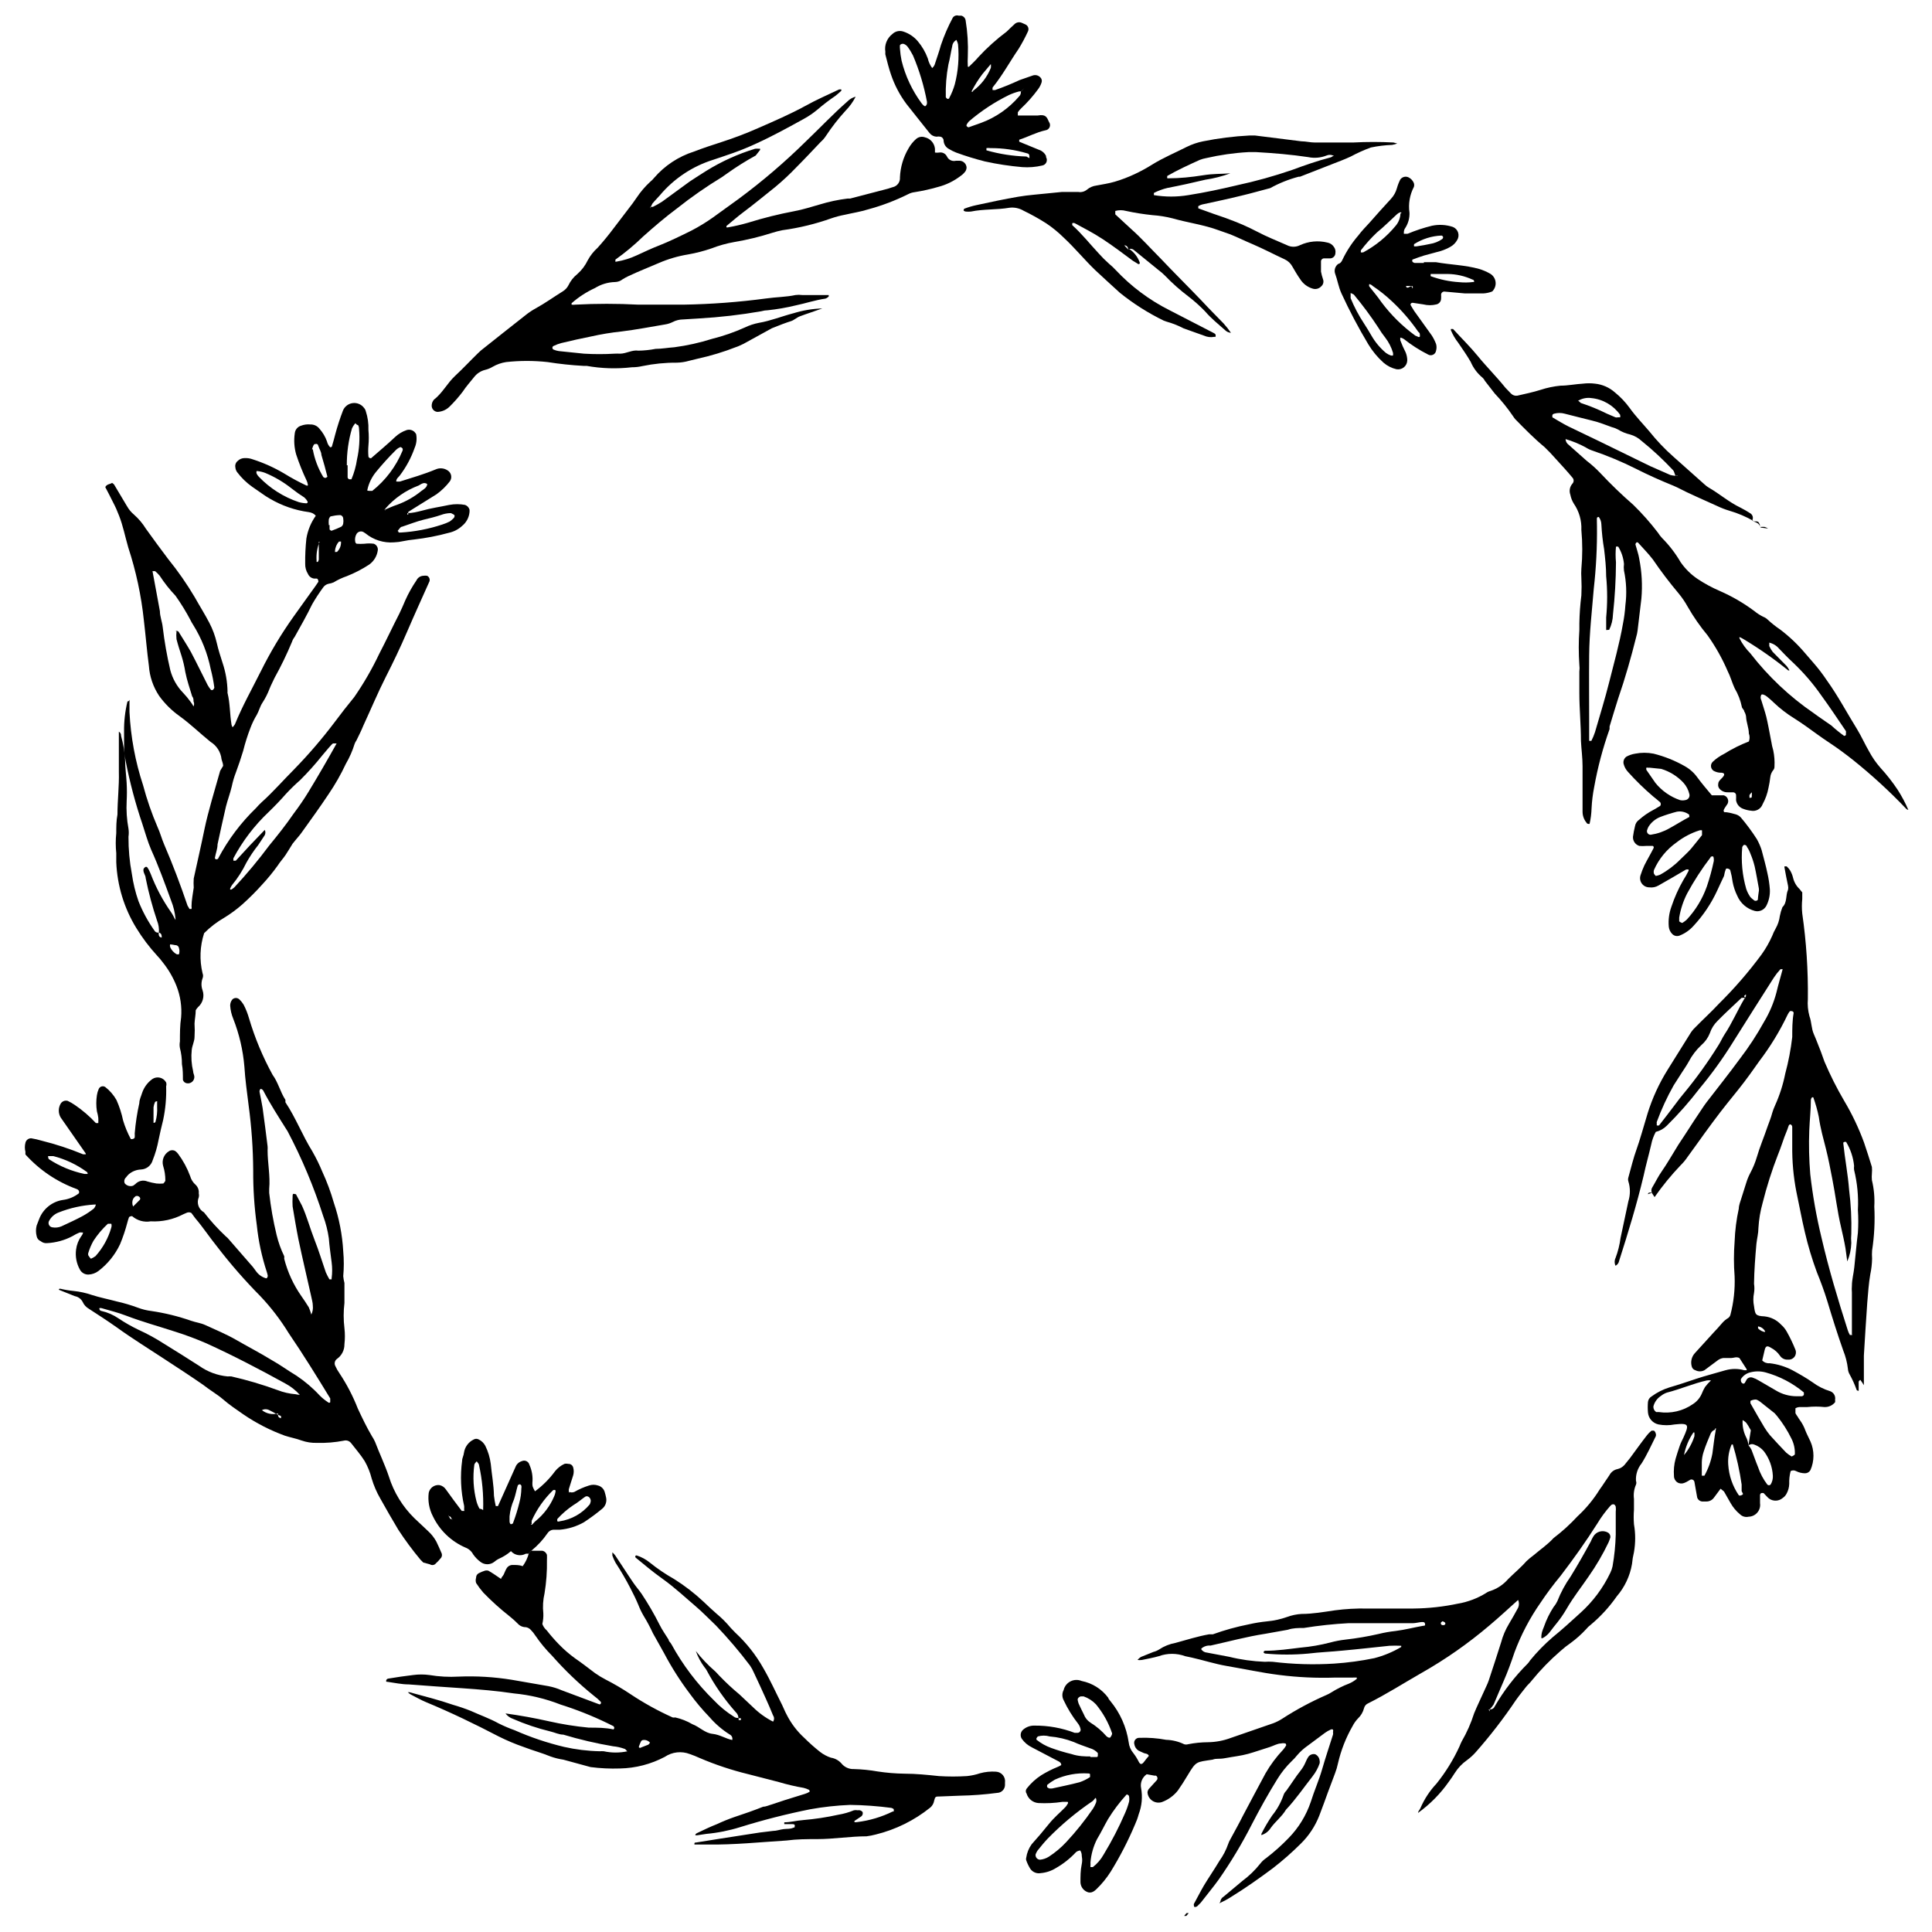 <?xml version="1.0" encoding="UTF-8"?>
<!-- Uploaded to: ICON Repo, www.iconrepo.com, Generator: ICON Repo Mixer Tools -->
<svg width="800px" height="800px" version="1.1" viewBox="144 144 512 512" xmlns="http://www.w3.org/2000/svg">
 <defs>
  <clipPath id="b">
   <path d="m378 148.09h45v40.906h-45z"/>
  </clipPath>
  <clipPath id="a">
   <path d="m457 650h2v1.902h-2z"/>
  </clipPath>
 </defs>
 <path d="m251.98 279.98c1.273 0 2.547-0.316 3.816-0.637 2.387-0.688 4.824-1.008 7.266-1.539l0.004 0.004c1.383-0.266 2.805-0.266 4.188 0 0.559 0.203 0.988 0.652 1.168 1.219 0.023 0.246 0.023 0.496 0 0.742-0.145 1.418-0.852 2.715-1.965 3.606-0.969 0.898-2.156 1.52-3.445 1.805-3.059 0.84-6.18 1.441-9.336 1.801-0.941 0.09-1.879 0.234-2.809 0.426-0.801 0.184-1.617 0.289-2.441 0.32-2.738 0.215-5.461-0.641-7.582-2.387l-0.582-0.371c-0.66-0.316-1.453-0.062-1.805 0.582-0.34 0.613-0.453 1.328-0.316 2.016 0.027 0.227 0.164 0.426 0.371 0.531 0.688 0.051 1.379 0.051 2.066 0 0.828-0.109 1.664-0.109 2.492 0 0.676 0.254 1.109 0.922 1.062 1.641-0.184 1.555-1.012 2.961-2.281 3.871-1.871 1.227-3.859 2.254-5.941 3.078-1.223 0.418-2.394 0.969-3.5 1.645-0.422 0.18-0.867 0.305-1.324 0.371-0.582 0.125-1.094 0.465-1.434 0.953-1.051 1.434-2.023 2.918-2.914 4.457-1.434 2.969-3.074 5.832-4.668 8.699v-0.004c-0.301 0.383-0.535 0.812-0.688 1.273-1.355 3.266-2.898 6.453-4.617 9.547-0.426 0.953-0.953 1.91-1.324 2.863-0.496 1.32-1.137 2.582-1.91 3.766-0.637 0.953-0.902 2.176-1.484 3.184v-0.004c-0.672 1.113-1.238 2.285-1.695 3.5-0.762 1.977-1.398 3.996-1.91 6.047-0.582 1.91-1.219 3.816-1.91 5.676-0.477 1.223-0.848 2.481-1.113 3.766-0.426 1.805-1.113 3.606-1.539 5.305-0.797 3.34-1.484 6.684-2.227 10.023 0 1.168-0.477 2.332-0.688 3.5v-0.004c-0.035 0.117-0.012 0.242 0.062 0.336s0.188 0.148 0.309 0.141c0 0 0.477 0 0.531-0.316h-0.004c2.609-4.914 5.973-9.391 9.973-13.258 0.465-0.539 0.961-1.051 1.484-1.539 3.074-2.758 5.781-5.887 8.699-8.805h-0.004c3.793-3.891 7.336-8.02 10.609-12.355 1.695-2.281 3.445-4.508 5.305-6.789h-0.004c2.496-3.617 4.695-7.43 6.578-11.398 1.855-3.555 3.555-7.211 5.305-10.605 0.582-1.168 1.062-2.332 1.59-3.555 0.828-1.855 1.824-3.629 2.969-5.305 0.332-0.707 1.023-1.176 1.805-1.219 0.332-0.051 0.672-0.051 1.008 0 0.555 0.262 0.828 0.898 0.633 1.484-1.961 4.402-3.977 8.805-5.887 13.258-1.91 4.453-3.711 8.168-5.727 12.145-2.016 3.977-3.977 8.645-5.938 12.887-0.531 1.324-1.168 2.547-1.805 3.871-0.199 0.277-0.359 0.582-0.477 0.902-0.57 1.852-1.355 3.633-2.332 5.305-1.301 2.785-2.828 5.465-4.562 8.008-2.281 3.445-4.719 6.789-7.106 10.129-0.477 0.688-1.008 1.273-1.539 1.91l-0.902 1.113c-0.637 1.008-1.219 2.016-1.855 2.969s-1.484 1.855-2.121 2.863c-1.238 1.727-2.586 3.371-4.031 4.93-1.668 1.867-3.438 3.637-5.301 5.305-1.504 1.324-3.117 2.512-4.828 3.555-1.941 1.117-3.723 2.492-5.305 4.082-1.117 3.43-1.262 7.102-0.422 10.605 0.188 0.441 0.188 0.941 0 1.379-0.371 1.012-0.371 2.121 0 3.129 0.562 1.613 0.078 3.402-1.219 4.508-0.227 0.242-0.422 0.512-0.586 0.797 0 1.219-0.266 2.387-0.316 3.555 0.078 1.18 0.078 2.367 0 3.551 0 1.113-0.637 2.281-0.742 3.445v0.004c-0.195 1.879-0.07 3.781 0.371 5.621 0 0.477 0.266 0.902 0.316 1.379 0.043 0.527-0.164 1.047-0.559 1.402-0.395 0.352-0.934 0.5-1.457 0.398-0.48-0.082-0.871-0.43-1.008-0.898 0-1.379 0-2.812-0.266-4.191h0.004c0.008-1.43-0.172-2.859-0.531-4.242-0.109-0.578-0.109-1.172 0-1.75 0-2.121 0-4.242 0.316-6.363 0.234-2.832-0.184-5.68-1.219-8.328-0.875-2.215-2.07-4.289-3.555-6.152-0.488-0.668-1.02-1.309-1.59-1.906-2.07-2.254-3.918-4.707-5.516-7.32-3.223-5.25-5.047-11.238-5.305-17.395v-2.441 0.004c-0.184-1.766-0.184-3.543 0-5.305 0-1.645 0-3.289 0.316-4.934 0-3.766 0.477-7.582 0.371-11.348v-5.305-2.812-2.492l0.004 0.004c0.395 0.227 0.621 0.66 0.582 1.113 0.57 2.043 0.926 4.141 1.062 6.258 0 2.121 0.316 4.242 0.426 6.363h-0.004c0.082 1.535 0.082 3.078 0 4.613-0.133 2.469 0.027 4.941 0.48 7.371 0.105 0.703 0.105 1.418 0 2.121-0.02 3.312 0.281 6.613 0.898 9.867 0.348 2.453 0.934 4.871 1.75 7.211 1.082 2.738 2.488 5.34 4.191 7.742 0.211 0.438 0.691 0.68 1.168 0.582 0 0.637 0 1.219 0.797 1.324 0-0.531 0-1.113-0.742-1.324h-0.004c0.086-1.062-0.078-2.137-0.477-3.129-1.242-3.695-2.254-7.469-3.023-11.293 0-0.797-0.742-1.484-0.582-2.387 0.074-0.191 0.203-0.359 0.371-0.48 0.082-0.09 0.195-0.141 0.316-0.141 0.125 0 0.238 0.051 0.32 0.141l0.371 0.582v0.004c0.215 0.414 0.41 0.84 0.582 1.273 1.355 3.527 3.137 6.875 5.305 9.969 0.477 0.637 0.797 1.434 1.219 2.121v-0.316c-0.148-1.66-0.543-3.285-1.168-4.828-1.645-4.508-3.289-9.07-5.305-13.523-0.902-2.121-1.539-4.402-2.281-6.684l0.004 0.004c-1.863-5.481-3.352-11.078-4.453-16.762-0.305-1.5-0.445-3.027-0.426-4.559v-3.184c-0.043-2.715 0.258-5.422 0.902-8.059 0 0 0.316 0 0.531-0.316 0.211-0.316 0 0 0 0.316v2.812-0.004c0.324 6.602 1.535 13.133 3.606 19.41 1 3.766 2.277 7.453 3.816 11.031 0.688 1.484 1.113 3.129 1.75 4.613 2.281 5.305 4.297 10.605 6.203 16.227l0.531 0.902h0.266 0.266c0.055-0.227 0.055-0.461 0-0.688 0-1.645 0.371-3.289 0.582-4.934h0.004c-0.055-0.812-0.055-1.625 0-2.438 0.953-4.402 1.961-8.75 2.863-13.152 0.902-4.402 2.703-10.289 4.137-15.379l0.793-1.328c0-0.582-0.266-1.168-0.426-1.75h0.004c-0.199-1.906-1.281-3.613-2.918-4.613-2.758-2.227-5.305-4.719-8.168-6.789-2.106-1.488-3.949-3.316-5.461-5.406-1.578-2.375-2.512-5.113-2.707-7.957-0.531-3.977-0.848-8.008-1.324-11.984-0.688-6.582-2.074-13.07-4.137-19.359-0.902-3.129-1.379-5.727-2.438-8.43-0.457-1.219-0.988-2.406-1.594-3.555-0.688-1.379-1.379-2.758-2.066-4.031 0.426-0.848 1.273-0.742 1.805-1.113h-0.004c0.199 0.117 0.375 0.258 0.531 0.426l3.445 5.781h0.004c0.465 0.828 1.074 1.562 1.801 2.172 1.242 1.094 2.316 2.359 3.184 3.766 1.91 2.703 3.871 5.305 5.887 8.008 2.594 3.199 4.953 6.586 7.051 10.129 1.273 2.281 2.652 4.453 3.871 6.789 0.879 1.68 1.539 3.461 1.965 5.305 0.426 1.855 1.008 3.66 1.539 5.305v-0.004c0.828 2.465 1.273 5.039 1.324 7.637-0.031 0.125-0.031 0.25 0 0.371 0.688 2.758 0.582 5.621 1.062 8.434h-0.004c0.066 0.223 0.156 0.434 0.266 0.637 0.254-0.23 0.469-0.5 0.637-0.797 1.961-4.824 4.508-9.332 6.84-14h0.004c2.508-5.066 5.414-9.926 8.695-14.531 1.91-2.703 3.816-5.305 5.781-8.062l0.797-1.168s0-0.742-0.426-0.848h-0.742v0.004c-0.707-0.105-1.309-0.566-1.59-1.219-0.512-0.809-0.77-1.75-0.742-2.707-0.027-2.231 0.078-4.461 0.316-6.68 0.363-2.18 1.215-4.246 2.492-6.047-0.223-0.258-0.492-0.477-0.797-0.637-0.332-0.16-0.691-0.27-1.059-0.32-3.633-0.488-7.129-1.699-10.289-3.551-0.711-0.406-1.402-0.848-2.066-1.328l-2.598-1.805-0.004 0.004c-1.559-1.105-2.938-2.445-4.082-3.977-0.25-0.383-0.398-0.82-0.426-1.273-0.113-0.598 0.109-1.211 0.586-1.59 0.496-0.52 1.188-0.809 1.906-0.797 0.707-0.031 1.41 0.074 2.07 0.316 2.926 0.938 5.734 2.199 8.379 3.766 1.898 1.176 3.863 2.238 5.887 3.184 0.117 0.055 0.254 0.055 0.371 0 0.035-0.105 0.035-0.215 0-0.32-0.059-0.348-0.164-0.688-0.316-1.008-1.062-2.238-1.984-4.539-2.758-6.894-0.523-1.824-0.648-3.742-0.371-5.621 0.094-0.957 0.77-1.758 1.695-2.016 0.777-0.293 1.613-0.402 2.441-0.316 0.953-0.035 1.863 0.402 2.438 1.168 0.863 0.977 1.531 2.109 1.961 3.34 0.133 0.582 0.43 1.113 0.852 1.539 0 0 0.477 0 0.477-0.316 0.316-1.008 0.582-2.066 0.848-3.074v-0.004c0.578-2.156 1.27-4.281 2.066-6.363 0.449-1.07 1.438-1.816 2.586-1.957 1.148-0.145 2.289 0.34 2.984 1.266 0.23 0.258 0.395 0.566 0.477 0.902 0.523 1.59 0.754 3.262 0.691 4.934 0.129 1.391 0.129 2.793 0 4.188-0.082 0.938-0.082 1.875 0 2.812 0 0 0 0.371 0.426 0.477 0.426 0.105 0.266 0 0.316 0 2.121-1.855 4.297-3.66 6.363-5.621 0.867-0.809 1.898-1.426 3.023-1.805 0.699-0.215 1.461-0.055 2.016 0.426 0 0 0.531 0.531 0.531 0.797l-0.004-0.004c0.203 1.184 0.055 2.402-0.422 3.5-0.926 2.652-2.269 5.141-3.977 7.375-0.316 0.426-0.902 0.742-0.902 1.539v-0.004c0.336 0.031 0.672 0.031 1.008 0 3.184-1.008 6.312-1.91 9.387-3.184v0.004c1.086-0.516 2.367-0.391 3.34 0.316 0.438 0.309 0.73 0.781 0.82 1.309 0.09 0.527-0.035 1.066-0.344 1.504-1.008 1.316-2.203 2.477-3.551 3.445l-6.312 3.926-1.168 0.742c-0.012 0.23-0.012 0.461 0 0.688h-0.266zm-5.992-0.902c1.062-0.426 2.121-0.953 3.289-1.324 2.328-0.852 4.496-2.086 6.414-3.66 0.582-0.426 1.434-0.848 1.539-1.805-0.848-0.637-1.59 0-2.281 0.371v0.004c-3.418 1.281-6.461 3.394-8.855 6.152v0.316c0 0.316 0 0-0.266 0zm-31.82 84.852v0.004c0.211 0.434 0.211 0.941 0 1.379l-1.75 2.652c-1.168 1.465-2.215 3.027-3.129 4.664-1.027 2.129-2.309 4.125-3.816 5.941-0.191 0.281-0.352 0.586-0.48 0.902-0.02 0.086-0.02 0.176 0 0.262h0.316 0.004c0.285-0.164 0.551-0.359 0.797-0.582 3.293-3.539 6.391-7.258 9.277-11.137 2.227-2.703 4.297-5.305 6.418-8.379 1.434-1.91 2.758-3.816 3.977-5.832 2.547-4.191 5.039-8.484 7.426-12.781h-0.953c-0.211 0-1.91 2.066-2.812 3.129-1.832 2.301-3.801 4.496-5.887 6.574-1.32 1.152-2.574 2.375-3.766 3.66-1.484 1.695-3.023 3.289-4.613 4.824-3.754 3.555-6.906 7.691-9.332 12.254v0.371c-0.012 0.086-0.012 0.176 0 0.262h0.637l3.816-4.137zm-23.758-52.766c0.316 0 0.797 0 0.953 0.316 1.113 1.805 2.281 3.606 3.234 5.305 1.539 2.918 2.969 5.887 4.453 8.805h0.004c0.234 0.41 0.5 0.801 0.797 1.168 0.078 0.09 0.195 0.141 0.316 0.141s0.238-0.051 0.316-0.141c0.164-0.137 0.277-0.324 0.32-0.531-0.211-1.645-0.531-3.277-0.953-4.879-0.836-4.176-2.418-8.164-4.668-11.773-0.262-0.387-0.492-0.797-0.691-1.219-1.18-2.242-2.508-4.406-3.977-6.473-1.555-1.637-2.957-3.41-4.188-5.301-0.367-0.445-0.777-0.855-1.223-1.223h-0.688c0.637 3.555 1.324 7 1.961 10.605 0 1.379 0.582 2.758 0.742 4.191 0.457 3.856 1.129 7.68 2.016 11.457 0.598 2.254 1.766 4.32 3.394 5.992 0.727 0.766 1.402 1.578 2.016 2.438 0.285 0.367 0.531 0.758 0.742 1.168 0.207-0.418 0.207-0.906 0-1.324 0-0.477 0-0.902-0.371-1.379-0.637-2.121-1.379-4.242-1.805-6.418-0.23-1.453-0.566-2.891-1.008-4.297-0.477-1.484-0.953-2.918-1.324-4.402-0.078-0.703-0.078-1.414 0-2.121zm35.109-33.941v-0.316h-0.004c-0.219-0.398-0.508-0.758-0.848-1.062-1.191-0.75-2.34-1.566-3.445-2.438-2.121-1.672-4.457-3.047-6.949-4.082-0.648-0.246-1.324-0.406-2.016-0.48h-0.266c-0.066 0.207-0.066 0.43 0 0.637 0.145 0.316 0.344 0.602 0.586 0.848 2.934 3.074 6.574 5.387 10.605 6.738 0.676 0.188 1.367 0.293 2.07 0.316 0 0 0.051-0.051 0.262-0.16zm10.605-9.918v3.238c0.062 0.215 0.219 0.391 0.422 0.477h0.582 0.004c0.719-1.695 1.219-3.481 1.484-5.305 0.598-2.641 0.777-5.363 0.531-8.059 0-0.355-0.09-0.703-0.266-1.008 0 0-0.316 0-0.531-0.316-0.211-0.316-0.266 0-0.316 0l-0.004-0.004c-0.297 0.355-0.547 0.75-0.742 1.168-0.938 3.184-1.402 6.492-1.379 9.812zm5.887 6.789h0.637c3.523-2.797 6.281-6.445 8.008-10.605 0.102-0.219 0.102-0.473 0-0.688 0 0-0.426-0.371-0.531-0.316v-0.004c-0.438 0.164-0.832 0.418-1.168 0.742-1.867 1.855-3.637 3.801-5.301 5.836-1.113 1.355-1.895 2.953-2.281 4.664-0.031 0.105-0.031 0.215 0 0.32zm7.902 11.031h0.316c3.738-0.223 7.426-0.938 10.977-2.121 0.676-0.211 1.332-0.477 1.965-0.793 0.379-0.27 0.734-0.574 1.059-0.902 0.266-0.266 0.371-0.797 0-0.953-0.371-0.16-0.637-0.426-0.902-0.371v-0.004c-0.832 0.027-1.656 0.188-2.438 0.48-1.539 0.531-3.129 0.902-4.668 1.273-1.539 0.371-3.816 1.219-5.676 1.855-0.426 0-0.688 0.582-1.008 0.902-0.316 0.316 0 0.266 0 0.316h0.004c0.012 0.121 0.07 0.234 0.156 0.316zm-23.016-22.062-0.004 0.004c0.465 2.586 1.402 5.066 2.758 7.316 0.164 0.18 0.398 0.277 0.637 0.266 0 0 0.531-0.266 0.477-0.316-0.477-1.91-1.008-3.871-1.59-5.781 0-0.742-0.531-1.539-0.797-2.332-0.266-0.797-0.266-0.371-0.426-0.531-0.16-0.16-0.266 0-0.371 0h-0.266c-0.367 0.422-0.422 0.793-0.633 1.379zm4.453 20.098v0.004c-0.023 0.387-0.023 0.777 0 1.168 0 0 0.371 0.371 0.531 0.316 0.867-0.309 1.715-0.66 2.543-1.059 0.293-0.195 0.484-0.504 0.531-0.852 0.078-0.438 0.078-0.887 0-1.324 0-0.477-0.477-0.953-0.902-0.902-0.785 0.023-1.566 0.133-2.332 0.32-0.266 0-0.477 0.477-0.582 0.797v-0.004c-0.047 0.512-0.047 1.027 0 1.539zm-2.652 4.402v0.004c-0.652 1.594-0.926 3.32-0.797 5.039v0.316h0.32c0.133-0.191 0.223-0.406 0.266-0.637v-4.137c0.043-0.191 0.043-0.391 0-0.582zm-39.613 106.7c-0.066 0.227-0.066 0.465 0 0.691 0.344 0.848 0.984 1.547 1.801 1.961h0.531c0.184-0.551 0.184-1.145 0-1.695-0.082-0.457-0.492-0.777-0.957-0.742-0.453-0.102-0.914-0.172-1.375-0.215zm43.91-104h0.316c0.68-0.652 1.062-1.551 1.062-2.492v-0.266h-0.531c-0.637 0.699-1.012 1.602-1.062 2.547v0.266z" fill-rule="evenodd"/>
 <path d="m235.28 484v5.305-0.004c-0.27 2.219-0.27 4.465 0 6.684 0.16 1.41 0.16 2.832 0 4.242 0.027 1.562-0.73 3.035-2.016 3.926-0.582 0.453-0.742 1.266-0.371 1.906 0.289 0.652 0.645 1.277 1.059 1.855 1.957 2.945 3.594 6.094 4.879 9.387 1.168 2.492 2.332 4.934 3.711 7.266 0.324 0.492 0.609 1.004 0.852 1.539 1.168 3.074 2.598 6.047 3.66 9.176h-0.004c1.309 4.199 3.644 8.008 6.789 11.082l3.606 3.394c0.875 0.793 1.609 1.727 2.176 2.758 0.477 0.953 0.902 1.961 1.324 2.918 0.238 0.41 0.238 0.914 0 1.324-0.508 0.652-1.078 1.254-1.695 1.805-0.402 0.262-0.922 0.262-1.324 0l-1.75-0.477-0.742-0.742c-2.117-2.539-4.082-5.191-5.887-7.957-1.625-2.723-3.219-5.481-4.773-8.273-0.965-1.672-1.73-3.453-2.281-5.301-0.406-1.617-1.031-3.168-1.855-4.617-1.062-1.695-2.387-3.184-3.606-4.773v0.004c-0.449-0.582-1.203-0.832-1.91-0.637-2.324 0.453-4.688 0.652-7.055 0.582-1.422 0.055-2.844-0.164-4.188-0.637-1.434-0.531-2.969-0.797-4.402-1.273-3.902-1.418-7.609-3.324-11.031-5.672-1.855-1.273-3.711-2.547-5.305-3.926-1.59-1.379-3.66-2.547-5.305-3.871-3.5-2.441-7.055-4.719-10.605-7.055-3.555-2.332-8.324-5.305-12.355-8.219-2.387-1.695-4.879-3.289-7.32-4.879h0.004c-0.73-0.41-1.305-1.039-1.645-1.805-0.414-0.805-1.18-1.375-2.07-1.535l-4.242-1.695v-0.004s0-0.371 0.426-0.266c1.152 0.277 2.32 0.473 3.5 0.586 1.641 0.168 3.262 0.523 4.824 1.059 2.121 0.688 4.348 1.113 6.523 1.695v0.004c1.945 0.434 3.859 1 5.727 1.695 1.113 0.414 2.269 0.699 3.449 0.848 3.609 0.523 7.16 1.395 10.605 2.598 1.219 0.426 2.547 0.582 3.711 1.113 2.758 1.273 5.621 2.441 8.273 3.977 2.652 1.539 6.203 3.394 9.332 5.305 2.281 1.273 4.348 2.812 6.574 4.137h0.004c2.269 1.52 4.356 3.297 6.207 5.305 0.66 0.656 1.391 1.242 2.172 1.75 0.07 0.09 0.18 0.141 0.293 0.141 0.113 0 0.223-0.051 0.293-0.141 0.02-0.105 0.02-0.215 0-0.316 0.02-0.23 0.02-0.461 0-0.691-3.555-5.832-7.16-11.668-11.031-17.34-2.152-3.504-4.656-6.773-7.481-9.758-4.066-4.109-7.875-8.465-11.398-13.047-2.016-2.492-3.871-5.305-5.832-7.582l-1.062-1.434c-0.418-0.219-0.91-0.219-1.328 0l-0.848 0.371c-2.644 1.379-5.613 2.019-8.59 1.855-1.77 0.309-3.582-0.199-4.934-1.379 0 0-0.742 0-0.848 0.371-0.168 0.453-0.309 0.914-0.426 1.379-0.508 1.934-1.145 3.828-1.91 5.676-1.309 2.793-3.273 5.231-5.727 7.106-0.766 0.582-1.691 0.914-2.652 0.953-0.949 0.031-1.836-0.484-2.277-1.324-0.902-1.613-1.254-3.473-1.008-5.305 0.164-1.277 0.637-2.496 1.379-3.551 0.238-0.273 0.402-0.602 0.477-0.957h-0.266c-0.227-0.051-0.461-0.051-0.691 0-0.645 0.266-1.266 0.586-1.855 0.957-2.098 1.105-4.414 1.738-6.789 1.855-0.594 0.047-1.184-0.145-1.641-0.531-0.559-0.23-0.961-0.73-1.062-1.324-0.238-0.922-0.238-1.891 0-2.812l0.637-1.645c1.02-2.75 3.461-4.723 6.363-5.144 1.527-0.199 2.973-0.801 4.191-1.75 0.082-0.203 0.082-0.43 0-0.637-0.109-0.219-0.301-0.391-0.531-0.477-5.227-1.895-9.906-5.047-13.629-9.172-0.023-0.23-0.023-0.461 0-0.691-0.211-0.801-0.211-1.641 0-2.438 0.172-0.703 0.812-1.191 1.539-1.168 0.93 0.156 1.852 0.367 2.758 0.637 3.742 0.926 7.41 2.133 10.977 3.606h0.637c0.211 0 0-0.266 0-0.316l-6.578-9.441c-0.664-1.129-0.664-2.531 0-3.66 0.383-0.637 1.141-0.941 1.855-0.742 0.648 0.301 1.27 0.656 1.859 1.062 2.051 1.387 3.938 3.008 5.621 4.824h0.637c0.211 0 0 0 0 0 0.023-0.461 0.023-0.918 0-1.379-0.074-0.594-0.199-1.18-0.371-1.75-0.215-1.406-0.215-2.836 0-4.242 0.082-0.566 0.242-1.121 0.477-1.645 0.129-0.332 0.406-0.586 0.746-0.688 0.34-0.105 0.711-0.047 1.004 0.156 1.207 0.941 2.219 2.113 2.969 3.449 0.773 1.734 1.359 3.547 1.75 5.41 0.508 1.688 1.184 3.32 2.016 4.879 0.184 0.094 0.398 0.094 0.582 0 0.219-0.027 0.402-0.168 0.477-0.371 0.027-0.355 0.027-0.711 0-1.062 0.223-2.711 0.629-5.406 1.223-8.062 0-0.902 0.477-1.805 0.742-2.703 0.5-1.473 1.445-2.75 2.703-3.66 0.598-0.398 1.332-0.531 2.031-0.359 0.695 0.172 1.289 0.629 1.629 1.262 0.102 0.328 0.102 0.68 0 1.008 0.098 3.008-0.172 6.019-0.797 8.961-0.426 1.75-0.848 3.445-1.219 5.305-0.336 1.812-0.852 3.59-1.539 5.305-0.391 1.422-1.652 2.43-3.129 2.492-1.188 0.047-2.328 0.496-3.234 1.273-0.258 0.238-0.488 0.504-0.688 0.793-0.461 0.395-0.609 1.039-0.371 1.594 0.531 0.66 1.422 0.914 2.227 0.633l0.582-0.426v0.004c0.824-0.895 2.121-1.168 3.234-0.691 0.785 0.227 1.582 0.406 2.387 0.531 0.602 0.055 1.203 0.055 1.805 0 0 0 0.531-0.531 0.531-0.797 0.008-1.312-0.188-2.617-0.586-3.871-0.43-1.516 0.227-3.133 1.594-3.922 0.5-0.32 1.141-0.32 1.641 0 0.289 0.207 0.539 0.457 0.746 0.742 1.336 1.801 2.406 3.781 3.18 5.887 0.254 0.906 0.77 1.719 1.484 2.332 0.594 0.582 0.887 1.402 0.797 2.227 0.082 0.352 0.082 0.715 0 1.062-0.633 1.484-0.039 3.203 1.379 3.977 1.738 2.254 3.652 4.363 5.727 6.312 0.375 0.293 0.715 0.633 1.008 1.008l5.305 6.098c0.641 0.676 1.227 1.402 1.75 2.176 0.621 0.879 1.516 1.531 2.543 1.855 0.102 0.055 0.223 0.055 0.32 0 0.133-0.172 0.223-0.371 0.266-0.586-0.062-0.359-0.152-0.711-0.266-1.059-1.328-4.031-2.219-8.191-2.652-12.41-0.66-4.797-0.98-9.637-0.953-14.477-0.035-5.801-0.445-11.594-1.223-17.344-0.426-3.394-0.902-6.789-1.113-10.184v0.004c-0.363-4.367-1.363-8.656-2.969-12.73-0.453-1.098-0.719-2.262-0.797-3.445-0.008-0.602 0.199-1.184 0.586-1.645 0.516-0.504 1.34-0.504 1.855 0 0.43 0.406 0.805 0.871 1.113 1.379 0.602 1.148 1.078 2.359 1.434 3.606 1.543 5.211 3.641 10.242 6.258 15.008 1.484 2.016 2.016 4.508 3.394 6.629v0.637c2.758 4.137 4.508 8.805 7.16 13.047h-0.004c0.98 1.711 1.848 3.481 2.602 5.305 1.234 2.672 2.262 5.438 3.074 8.27 1.41 4.164 2.25 8.5 2.492 12.887 0.199 2.188 0.199 4.391 0 6.578 0.055 0.609 0.16 1.211 0.32 1.805zm-17.605 34.578c0 0.742 0 1.062 0.797 1.273 0.797 0.211 0 0 0 0v-0.582l-1.219-0.531-0.004-0.004c-0.602-0.367-1.223-0.703-1.859-1.008-0.625-0.348-1.387-0.348-2.016 0v-0.371 0.32c1.203 0.977 2.805 1.312 4.297 0.898zm-38.293-54.945 1.695-1.695c0.105-0.18 0.105-0.402 0-0.586-0.242-0.363-0.699-0.516-1.113-0.371-0.281 0.195-0.516 0.449-0.688 0.742-0.289 0.641-0.289 1.375 0 2.016zm44.07 50.008v0.004c-1.105-1.227-2.414-2.25-3.871-3.023-6.84-3.766-13.734-7.371-20.844-10.605-2.684-1.168-5.426-2.195-8.219-3.078-4.402-1.434-8.855-2.652-13.152-4.297-2.066-0.797-4.242-1.324-6.418-1.961-0.203-0.066-0.43-0.066-0.637 0 0 0 0 0.688 0.582 0.742h0.004c1.613 0.363 3.141 1.031 4.508 1.965 1.691 1.133 3.465 2.141 5.301 3.019 2.352 1.07 4.621 2.312 6.789 3.715 3.129 1.91 6.203 3.871 9.281 5.832 2.219 1.582 4.816 2.551 7.531 2.812 0.336-0.027 0.672-0.027 1.008 0 4.137 0.945 8.211 2.148 12.195 3.606 1.547 0.605 3.172 0.98 4.828 1.113 0.363 0.09 0.738 0.141 1.113 0.16zm3.023-21.215v0 0.004c0.379-0.754 0.523-1.602 0.422-2.438 0-0.797-0.266-1.59-0.426-2.441-1.113-5.039-2.332-10.078-3.394-15.168-0.582-2.918-1.062-5.832-1.539-8.699l0.004 0.004c-0.051-0.832-0.051-1.664 0-2.492 0-0.582 0-0.902 0.426-0.797 0.426 0.105 0.477 0 0.582 0.316l1.484 2.812c1.324 2.918 2.121 5.992 3.289 8.961s2.016 5.781 3.023 8.699c0.285 0.633 0.605 1.254 0.953 1.855h0.582v-0.316h0.004c0.184-1.391 0.184-2.801 0-4.191-0.266-2.121-0.582-4.242-0.742-6.363-0.285-2.008-0.781-3.984-1.488-5.887-2.481-7.758-5.641-15.281-9.438-22.484l-0.371-0.582c-2.066-3.289-4.191-6.574-5.992-10.023v-0.004c-0.133-0.34-0.438-0.582-0.797-0.637 0 0-0.371 0.371-0.266 0.848 0.266 1.434 0.582 2.812 0.797 4.191 0.477 3.394 0.902 6.789 1.324 10.184 0.031 0.352 0.031 0.707 0 1.059 0 3.394 0.742 6.789 0.426 10.234v1.062c0.418 3.75 1.07 7.469 1.961 11.137 0.465 1.941 1.141 3.828 2.016 5.621 0.031 0.23 0.031 0.461 0 0.691 0.91 3.555 2.453 6.914 4.562 9.918 0.688 0.953 1.324 1.961 1.961 2.969 0.254 0.586 0.465 1.188 0.637 1.801zm-57.062-29.215h-0.371c-3.273 0.199-6.496 0.914-9.547 2.121-1.109 0.43-2.019 1.266-2.547 2.332-0.133 0.332-0.109 0.703 0.066 1.012 0.176 0.312 0.484 0.523 0.836 0.578 0.82 0.152 1.668 0.059 2.441-0.266 1.91-0.902 3.816-1.75 5.676-2.758h-0.004c1.023-0.57 2-1.227 2.918-1.961 0.258-0.305 0.438-0.668 0.531-1.059zm-1.324 14.371h-0.004c0.43-0.188 0.84-0.418 1.223-0.691 1.957-2.172 3.391-4.766 4.188-7.582 0.102-0.328 0.102-0.68 0-1.008h-0.902c-1.453 1.34-2.734 2.852-3.816 4.508-0.578 1.023-1.043 2.109-1.379 3.234-0.078 0.207-0.078 0.434 0 0.637 0.195 0.324 0.426 0.625 0.688 0.902zm-1.75-22.484h0.898s0-0.477-0.316-0.582v-0.004c-2.648-1.922-5.637-3.324-8.805-4.137h-1.379s0 0.688 0.266 0.848c2.844 1.859 6.008 3.172 9.332 3.871zm19.301-17.77v-1.219c0.031-0.086 0.031-0.18 0-0.266 0 0-0.477 0-0.582 0.266-0.184 0.426-0.309 0.871-0.371 1.328v4.137s0.477 0 0.531-0.316l-0.004-0.004c0.359-1.277 0.504-2.602 0.426-3.926z" fill-rule="evenodd"/>
 <path d="m284.86 554.96h2.812c0.602 0.094 1.098 0.527 1.273 1.113 0.023 0.457 0.023 0.918 0 1.379 0.055 2.945-0.16 5.894-0.637 8.801-0.402 1.738-0.512 3.531-0.32 5.305 0.043 0.945-0.047 1.891-0.262 2.812 0.234 0.656 0.637 1.238 1.164 1.695 1.008 1.297 2.09 2.535 3.234 3.711 1.32 1.363 2.758 2.606 4.297 3.715 1.855 1.273 3.606 2.652 5.305 3.926v-0.004c0.863 0.609 1.766 1.16 2.703 1.645 2.305 1.176 4.535 2.484 6.684 3.926 3.535 2.352 7.262 4.41 11.137 6.152 0.227 0.051 0.461 0.051 0.688 0 1.605 0.359 3.144 0.969 4.562 1.801 1.855 0.688 3.289 2.332 5.305 2.547 2.016 0.211 3.555 1.324 5.305 1.645h0.316-0.375c0.164-0.598-0.129-1.223-0.688-1.484-1.984-1.246-3.773-2.785-5.305-4.562-1.914-1.977-3.684-4.086-5.301-6.309-2.523-3.352-4.777-6.898-6.738-10.609-1.008-1.855-2.066-3.66-2.969-5.305v0.004c-0.734-1.605-1.566-3.164-2.492-4.668-0.535-0.918-0.996-1.875-1.379-2.863-0.637-1.539-1.379-3.023-2.121-4.453v-0.004c-1.191-2.309-2.504-4.555-3.926-6.734-0.336-0.609-0.617-1.25-0.848-1.906v-0.848-0.004c0.277 0.238 0.527 0.504 0.742 0.797 1.59 2.332 3.074 4.719 4.668 7.055 0.742 1.113 1.59 2.066 2.332 3.129 1.758 2.641 3.352 5.387 4.773 8.219 0.688 1.379 1.59 2.652 2.387 3.926 0 0.426 0.531 0.797 0.742 1.219 2.992 5.477 6.781 10.48 11.242 14.848 1.578 1.672 3.359 3.133 5.305 4.348 0.355 0.293 0.824 0.41 1.273 0.32-0.02 0.195-0.02 0.391 0 0.582h0.582c0.047-0.156 0.047-0.32 0-0.477h-0.637c0.008-0.605-0.242-1.184-0.688-1.59-2.988-3.363-5.57-7.062-7.691-11.031-0.156-0.309-0.352-0.594-0.582-0.848-0.992-1.324-1.781-2.789-2.332-4.352 1.504 1.93 3.188 3.703 5.035 5.305 0.426 0.371 0.797 0.848 1.219 1.273h0.004c1.672 1.742 3.441 3.391 5.301 4.93l3.606 3.394c1.562 1.539 3.352 2.828 5.305 3.82 0.348-0.492 0.348-1.152 0-1.645-0.637-1.539-1.273-3.074-1.961-4.562-1.008-2.281-2.066-4.508-3.129-6.789v0.004c-0.273-0.652-0.613-1.273-1.008-1.855-2.797-3.707-5.809-7.25-9.016-10.609-1.855-1.75-3.66-3.66-5.621-5.305s-5.305-4.773-8.434-7c-3.129-2.227-4.824-3.766-7.211-5.676v0.004c-0.09-0.07-0.145-0.18-0.145-0.293 0-0.113 0.055-0.219 0.145-0.289 0.098-0.051 0.215-0.051 0.316 0 1.234 0.402 2.387 1.031 3.394 1.855 2.016 1.621 4.16 3.078 6.418 4.348 2.805 1.758 5.434 3.781 7.848 6.047 1.113 1.062 2.227 2.121 3.394 3.129 1.371 1.133 2.633 2.391 3.766 3.766l1.219 1.273v-0.004c2.949 2.723 5.457 5.891 7.426 9.387 1.855 3.184 3.34 6.523 4.984 9.758 0.426 0.848 0.742 1.75 1.219 2.598v0.004c1.168 2.316 2.75 4.402 4.668 6.152 1.34 1.336 2.754 2.594 4.242 3.762 0.848 0.652 1.797 1.152 2.812 1.488 1.059 0.164 2.031 0.688 2.758 1.484 0.801 1.02 2.043 1.594 3.34 1.535 2.117 0.055 4.227 0.27 6.309 0.637 2.336 0.355 4.695 0.551 7.055 0.586 3.074 0 6.098 0.316 9.176 0.637 2.473 0.156 4.953 0.156 7.426 0 1.172-0.117 2.328-0.363 3.445-0.742 1.379-0.379 2.816-0.523 4.242-0.426 0.719 0.035 1.383 0.375 1.84 0.93 0.453 0.555 0.652 1.277 0.547 1.988v0.688c-0.055 1.109-0.957 1.988-2.066 2.016-3.289 0.434-6.602 0.684-9.918 0.742l-5.356 0.211c-1.008 0-1.168 0-1.434 1.113v0.004c-0.117 0.699-0.473 1.336-1.008 1.801-4.242 3.422-9.184 5.863-14.477 7.16-0.805 0.211-1.617 0.371-2.441 0.477-4.348 0-8.699 0.742-13.098 0.742-2.703 0-5.305 0-8.113 0.371-6.949 0.426-13.895 1.168-20.895 1.062h-3.5c0-0.477 0-0.531 0.426-0.531l6.312-1.008 10.605-1.645 3.5-0.426c0.953 0 1.855-0.371 2.812-0.477 0.953-0.105 1.645 0 2.441-0.316 0.797-0.316 0.371 0 0.477-0.371 0.105-0.371 0-0.637-0.637-0.637h-2.121v-0.477c1.645 0 3.289-0.477 4.934-0.582l-0.008-0.004c3.176-0.266 6.328-0.742 9.438-1.43 1.402-0.234 2.773-0.625 4.086-1.168 0.332-0.07 0.676-0.07 1.008 0 0.469-0.109 0.961 0.055 1.273 0.426 0.18 0.441 0.023 0.953-0.371 1.219l-1.75 1.168c-0.059 0.098-0.059 0.219 0 0.316 0.227 0.047 0.461 0.047 0.688 0 3.281-0.398 6.473-1.348 9.441-2.809 0.086 0.016 0.176 0.016 0.266 0 0.023-0.211 0.023-0.426 0-0.637-0.191-0.148-0.406-0.258-0.637-0.32-3.625-0.48-7.273-0.746-10.926-0.793-3.559 0.145-7.102 0.535-10.605 1.164-6.246 1.254-12.426 2.832-18.508 4.723-2.934 0.918-5.957 1.523-9.016 1.801l-2.441 0.371h-0.316c-0.316 0 0-0.477 0.316-0.582 1.695-0.797 3.394-1.645 5.305-2.387 1.488-0.695 3.008-1.316 4.559-1.855 2.598-0.848 5.305-1.805 7.691-2.758 0.742 0 1.59-0.426 2.387-0.637l3.34-1.113 5.305-1.645c0.449-0.129 0.879-0.328 1.27-0.582 0 0 0-0.477-0.266-0.531h0.004c-0.426-0.207-0.871-0.367-1.328-0.477-2.219-0.383-4.414-0.895-6.574-1.539l-8.219-2.121h-0.004c-4.352-1.062-8.609-2.481-12.727-4.242-0.863-0.398-1.75-0.754-2.652-1.062-2.195-0.852-4.672-0.574-6.629 0.742-3.664 1.941-7.734 2.996-11.879 3.078-2.606 0.09-5.211-0.035-7.797-0.371l-7.211-1.965c-1.156-0.168-2.293-0.453-3.394-0.848-2.332-0.953-4.719-1.59-7.055-2.492-2.285-0.789-4.519-1.727-6.68-2.809-6.312-3.289-12.676-6.363-19.199-9.07-1.434-0.582-2.758-1.379-4.137-2.066v-0.004c-0.27-0.16-0.52-0.355-0.742-0.582h0.426c3.871 1.062 7.742 2.016 11.562 3.34h-0.004c1.582 0.453 3.141 0.984 4.668 1.594 2.441 1.113 5.039 2.016 7.426 3.34 1.375 0.688 2.793 1.289 4.242 1.805 4.207 1.859 8.574 3.332 13.047 4.402 3.117 0.707 6.297 1.098 9.492 1.164 0.352-0.027 0.707-0.027 1.059 0 2.082 0.453 4.234 0.453 6.312 0-0.266 0-0.477-0.582-0.797-0.637-0.988-0.359-2.023-0.59-3.074-0.688-4.445-0.754-8.836-1.781-13.152-3.078-1.168 0-2.281-0.582-3.445-0.848-3.398-0.824-6.715-1.941-9.918-3.34-0.785-0.27-1.469-0.77-1.965-1.434 3.856 0.531 7.672 1.219 11.453 2.066l0.004 0.004c3.496 0.793 7.039 1.359 10.605 1.695 2.176 0 4.453 0 6.574 0.477 0.426-0.531 0-0.742 0-0.848h0.004c-4.09-2.078-8.324-3.852-12.676-5.301l-1.324-0.426c-3.981-1.566-8.156-2.566-12.41-2.969-4.562-0.688-9.121-1.062-13.734-1.379-4.613-0.316-9.441-0.637-14.105-1.008-1.91 0-3.766-0.426-5.676-0.688-0.266 0-0.426 0-0.316-0.426h-0.004c0.09-0.227 0.293-0.387 0.531-0.426 2.176-0.371 4.402-0.688 6.629-0.953 1.406-0.188 2.832-0.188 4.242 0 2.574 0.43 5.188 0.574 7.797 0.422 4.719-0.195 9.445 0.09 14.105 0.848l9.758 1.695v0.004c1.168 0.227 2.305 0.582 3.394 1.059l9.918 3.711v0.004c0.102 0.051 0.227 0.051 0.328 0 0.105-0.055 0.18-0.152 0.199-0.266v-0.316-0.004c-0.566-0.602-1.188-1.152-1.855-1.641-3.988-3.215-7.699-6.762-11.082-10.609-1.629-1.625-3.102-3.402-4.402-5.301-0.379-0.598-0.824-1.148-1.324-1.645-0.332-0.332-0.758-0.555-1.223-0.637-0.828 0.012-1.621-0.336-2.172-0.957-0.672-0.676-1.379-1.312-2.121-1.906-2.477-1.941-4.816-4.051-7.004-6.312-0.691-0.801-1.332-1.652-1.906-2.547-0.137-0.449-0.137-0.926 0-1.379-0.012-0.473 0.23-0.918 0.637-1.164 0.523-0.285 1.074-0.516 1.645-0.691 0.324-0.105 0.68-0.105 1.004 0 1.113 0.637 2.176 1.379 3.34 2.176 0-0.371 0.477-0.742 0.688-1.168 0.211-0.426 0.426-1.062 0.742-1.59h0.004c0.352-0.633 1.031-1.004 1.75-0.953 0.848 0 1.645 0 2.547 0.316 0.77-1.051 1.328-2.238 1.645-3.5 0.309-0.254 0.594-0.539 0.848-0.848zm31.395 50.859 0.004-0.004c-0.465-0.527-1.164-0.789-1.859-0.688-0.223 0.035-0.418 0.172-0.527 0.371-0.199 0.414-0.379 0.84-0.531 1.273-0.059 0.098-0.059 0.219 0 0.316 0.164 0.156 0.418 0.156 0.582 0l1.91-0.742c0.168-0.156 0.309-0.332 0.426-0.531z" fill-rule="evenodd"/>
 <path d="m370.67 169.79c-0.66 1.262-1.5 2.426-2.492 3.445-1.949 2.117-3.723 4.387-5.305 6.789-0.383 0.59-0.848 1.129-1.379 1.59-2.121 2.227-4.191 4.453-6.363 6.629-1.789 1.875-3.684 3.648-5.676 5.305-2.863 2.281-5.676 4.613-8.59 6.789-1.484 1.113-2.918 2.387-4.348 3.555v0.371h0.371v-0.004c1.789-0.312 3.559-0.719 5.301-1.219 4.039-1.262 8.148-2.289 12.305-3.074 2.332-0.426 4.562-1.168 6.84-1.805 2.375-0.723 4.805-1.238 7.266-1.539h0.688l9.969-2.598 1.324-0.426 0.008 0.004c1.199-0.266 2.016-1.379 1.906-2.602 0.117-2.711 0.898-5.352 2.281-7.688 0.523-0.941 1.203-1.785 2.016-2.492 0.645-0.559 1.535-0.719 2.332-0.426 1.441 0.336 2.508 1.551 2.652 3.023v1.008c0.371 0.051 0.746 0.051 1.113 0 0.852-0.156 1.699 0.277 2.07 1.059 0.426 0.895 1.426 1.363 2.387 1.113h1.008c0.973 0.055 1.75 0.832 1.801 1.805-0.016 0.359-0.125 0.703-0.316 1.008-0.355 0.477-0.785 0.887-1.273 1.219-1.781 1.367-3.816 2.359-5.992 2.918-2.035 0.59-4.109 1.051-6.207 1.379-0.59 0.07-1.168 0.25-1.695 0.531-3.394 1.688-6.945 3.039-10.605 4.027-2.016 0.637-4.137 0.953-6.203 1.434h-0.004c-1.168 0.219-2.32 0.52-3.445 0.902-4.227 1.512-8.598 2.578-13.047 3.18-0.914 0.18-1.816 0.41-2.703 0.691-3.281 1.051-6.629 1.863-10.023 2.438-2.086 0.363-4.129 0.934-6.098 1.699-2.008 0.691-4.062 1.223-6.152 1.59-2.684 0.438-5.301 1.203-7.797 2.281-2.703 1.168-5.305 2.176-8.113 3.5-0.531 0.25-1.043 0.535-1.539 0.848-0.562 0.438-1.25 0.68-1.961 0.691-1.879 0.051-3.707 0.598-5.305 1.59-2.254 1.035-4.344 2.391-6.203 4.031v0.371 0c0.332 0.051 0.672 0.051 1.008 0 5.547-0.293 11.105-0.293 16.652 0h12.039-0.004c7.328-0.121 14.641-0.672 21.902-1.645 2.598-0.371 5.305-0.371 7.742-0.902h0.004c0.578-0.078 1.168-0.078 1.75 0h7.055v0.371c0 0.055-0.582 0.531-0.902 0.582-2.652 0.371-5.305 1.273-7.902 1.805-2.41 0.586-4.856 1.012-7.32 1.273-0.594 0.012-1.18 0.098-1.75 0.266-5.473 0.957-11 1.594-16.547 1.91l-4.242 0.266v-0.004c-0.941 0.016-1.867 0.254-2.703 0.691-0.637 0.316-1.316 0.531-2.016 0.637-3.816 0.637-7.637 1.379-11.508 1.855-2.711 0.281-5.402 0.727-8.062 1.324-2.652 0.531-5.305 1.113-7.902 1.75-0.695 0.18-1.371 0.43-2.016 0.746-0.215 0.07-0.363 0.273-0.363 0.504 0 0.227 0.148 0.43 0.363 0.5 0.426 0.184 0.871 0.309 1.328 0.375l6.684 0.688h-0.004c2.703 0.16 5.414 0.16 8.117 0 0.477-0.027 0.953-0.027 1.43 0 1.695 0 3.184-1.062 4.879-0.797 1.531-0.023 3.059-0.184 4.562-0.477 1.645 0 3.289-0.316 4.934-0.426l-0.004 0.004c3.402-0.449 6.754-1.195 10.023-2.231 2.984-0.742 5.894-1.754 8.699-3.019 1.18-0.566 2.426-0.977 3.711-1.223 3.129-0.531 6.098-1.75 9.176-2.547v0.004c2.477-0.773 5.043-1.199 7.637-1.273-2.176 0.797-4.082 1.379-5.887 2.066-0.902 0.316-1.59 1.062-2.492 1.324-0.902 0.266-3.34 1.168-4.984 1.855l-7.531 4.141c-0.637 0.266-1.273 0.637-1.961 0.848h-0.004c-3.289 1.289-6.676 2.316-10.129 3.074l-2.387 0.582v0.004c-1.035 0.293-2.106 0.453-3.18 0.477-3.062-0.02-6.121 0.285-9.121 0.902-0.922 0.211-1.867 0.32-2.812 0.316-3.992 0.461-8.027 0.336-11.984-0.371h-0.848c-3.18-0.176-6.348-0.512-9.496-1.008-3.648-0.398-7.328-0.398-10.977 0-1.27 0.191-2.496 0.625-3.606 1.273-0.609 0.363-1.27 0.633-1.961 0.797-1.16 0.289-2.188 0.961-2.918 1.906-1.008 1.273-2.121 2.492-3.023 3.871v0.004c-1.066 1.406-2.238 2.738-3.5 3.977-0.852 0.836-1.988 1.328-3.18 1.379-0.848-0.055-1.516-0.746-1.539-1.594-0.012-0.598 0.195-1.184 0.582-1.641 2.281-1.75 3.555-4.402 5.621-6.312 2.066-1.91 4.031-4.031 6.047-5.992 0 0 0.531-0.477 0.797-0.742 3.977-3.129 7.902-6.312 11.934-9.441h-0.004c0.832-0.66 1.719-1.246 2.652-1.75 2.492-1.379 4.773-3.023 7.16-4.508 0.605-0.375 1.102-0.906 1.43-1.539 0.555-1.176 1.371-2.211 2.387-3.019 1.156-1.023 2.094-2.269 2.758-3.66 0.672-1.238 1.551-2.348 2.602-3.289 1.484-1.645 2.918-3.394 4.348-5.305 1.434-1.91 3.289-4.297 4.934-6.469l1.008-1.434-0.004 0.004c1.047-1.574 2.273-3.016 3.66-4.297 0.375-0.297 0.715-0.633 1.008-1.008 2.816-3.273 6.492-5.695 10.605-7 2.441-0.953 4.934-1.75 7.371-2.547 3.262-1.051 6.465-2.273 9.602-3.66 4.242-1.855 8.434-3.66 12.516-5.887 2.863-1.59 5.887-2.918 8.91-4.348 0.207-0.047 0.426-0.047 0.637 0v0.316 0.004c-0.508 0.488-1.039 0.945-1.594 1.379-1.66 1.125-3.254 2.348-4.773 3.656-1.09 0.906-2.262 1.703-3.5 2.387-4.137 2.281-8.273 4.562-12.57 6.523-2.016 0.953-4.137 1.805-6.203 2.547-2.066 0.742-3.606 1.219-5.305 1.805h0.004c-5.551 1.73-10.484 5.027-14.215 9.492-0.637 0.742-1.324 1.379-1.91 2.121-0.238 0.395-0.418 0.824-0.527 1.273v-0.426c0.227 0.051 0.461 0.051 0.688 0 0.844-0.406 1.656-0.867 2.441-1.379l7.266-5.305c1.484-1.008 2.969-1.91 4.453-2.863 4.027-2.488 8.359-4.449 12.887-5.832 0.355-0.031 0.707-0.031 1.062 0 0.086-0.035 0.18-0.035 0.266 0v0.316l-1.168 1.484c-2.602 1.422-5.117 3-7.531 4.723l-1.434 1.008c-4.125 2.508-8.094 5.269-11.879 8.273-3.129 2.332-6.098 4.879-9.016 7.477-2.277 2.219-4.723 4.258-7.316 6.098v0.531c0 0.16 0 0 0.316 0 1.836-0.309 3.617-0.863 5.305-1.645 2.066-0.953 4.082-1.91 6.152-2.703 2.066-0.797 5.621-2.492 8.379-3.871 1.988-1.035 3.902-2.203 5.727-3.5l6.894-4.984v-0.004c6.254-4.633 12.172-9.703 17.715-15.164 3.66-3.5 7.16-7.211 11.031-10.605l-0.004-0.004c0.59-0.582 1.32-1.004 2.121-1.219z" fill-rule="evenodd"/>
 <path d="m442.95 209.98h0.32c1.273 0.859 2.238 2.106 2.758 3.551 0.047 0.102 0.047 0.219 0 0.32-0.07 0.09-0.18 0.141-0.293 0.141s-0.219-0.051-0.289-0.141l-1.219-0.742c-2.652-1.961-5.305-3.977-8.062-5.781-2.758-1.805-4.879-2.812-7.371-4.191-0.207-0.078-0.434-0.078-0.637 0v0.531c2.547 2.281 4.668 4.984 7 7.477 0.863 0.973 1.785 1.895 2.758 2.758 0.637 0.523 1.242 1.09 1.801 1.699 4.082 4.34 8.891 7.93 14.215 10.605l11.613 5.992c0.227 0.09 0.426 0.238 0.582 0.426 0.055 0.207 0.055 0.426 0 0.637h-0.316c-0.93 0.184-1.895 0.074-2.758-0.32l-5.356-1.91c-1.457-0.754-2.984-1.359-4.562-1.801l-0.742-0.266c-4.137-2.016-8.031-4.488-11.613-7.371-2.176-2.016-4.402-3.977-6.523-5.992-2.918-2.812-5.305-5.781-8.379-8.645-1.418-1.398-2.961-2.66-4.613-3.766-1.93-1.23-3.934-2.348-5.992-3.34-1.133-0.676-2.457-0.957-3.766-0.797-3.394 0.582-6.84 0.316-10.184 1.008-0.477 0.051-0.957 0.051-1.434 0-0.199-0.035-0.383-0.125-0.527-0.266 0 0 0-0.477 0.316-0.531 1-0.379 2.027-0.68 3.078-0.902 3.66-0.797 7.371-1.59 11.082-2.227 2.812-0.477 5.621-0.637 8.434-0.953l3.184-0.316h4.242l-0.004-0.004c0.828 0.16 1.68-0.055 2.336-0.582 0.719-0.613 1.605-1 2.543-1.113 1.59-0.316 3.234-0.531 4.824-1.008h0.004c1.816-0.535 3.59-1.211 5.301-2.016 1.609-0.754 3.168-1.602 4.668-2.547 2.918-1.805 6.098-3.129 9.121-4.668v0.004c1.379-0.684 2.84-1.184 4.352-1.484 4.055-0.816 8.168-1.332 12.301-1.539h1.434l12.305 1.539c1.168 0 2.332 0.316 3.5 0.316h10.289-0.004c3.535-0.188 7.074-0.188 10.609 0l1.008 0.266c-0.445 0.172-0.91 0.297-1.379 0.371-1.891 0.07-3.773 0.301-5.621 0.688-1.824 0.668-3.598 1.465-5.305 2.387-1.59 0.742-3.289 1.379-4.934 2.016l-8.539 3.34h-0.371v0.004c-2.625 0.691-5.152 1.707-7.527 3.019-2.492 0.637-4.984 1.379-7.477 1.961-3.445 0.848-6.894 1.59-10.605 2.387l-0.004 0.004c-0.336 0.098-0.656 0.238-0.953 0.422-0.047 0.102-0.047 0.219 0 0.32-0.027 0.086-0.027 0.176 0 0.266l3.977 1.434c1.434 0.531 2.918 0.953 4.348 1.539v-0.004c2.434 0.887 4.809 1.934 7.106 3.129 2.598 1.379 5.305 2.441 8.062 3.66 1.082 0.555 2.367 0.555 3.449 0 2.273-1.043 4.832-1.289 7.262-0.691 0.695 0.125 1.309 0.527 1.699 1.113 0.371 0.48 0.527 1.098 0.426 1.699-0.027 0.73-0.598 1.324-1.328 1.379h-1.805 0.004c-0.355 0.059-0.629 0.336-0.691 0.688v2.812c0.129 0.684 0.305 1.355 0.531 2.016 0.262 0.672 0.07 1.438-0.477 1.906-0.582 0.625-1.473 0.855-2.281 0.586-1.363-0.402-2.531-1.289-3.289-2.492-0.742-1.062-1.434-2.227-2.066-3.34v-0.004c-0.449-0.836-1.156-1.504-2.016-1.906-2.863-1.324-5.676-2.812-8.645-4.082-1.91-0.797-3.816-1.75-5.781-2.547l-3.023-1.062c-3.977-1.484-8.219-2.016-12.305-3.184-1.738-0.441-3.512-0.727-5.301-0.848-2.352-0.242-4.691-0.613-7-1.113-0.938-0.262-1.93-0.262-2.863 0v0.902l4.191 3.871c2.758 2.441 5.305 5.305 7.742 7.742 3.555 3.766 7.266 7.426 10.871 11.191 1.91 2.066 3.926 4.082 5.887 6.098h-0.004c0.715 0.785 1.367 1.617 1.965 2.492-0.578-0.039-1.125-0.285-1.539-0.688-1.855-1.645-3.766-3.184-5.305-4.984v-0.004c-1.383-1.434-2.871-2.766-4.453-3.977-2.211-1.672-4.285-3.516-6.203-5.516-0.492-0.5-1.027-0.961-1.594-1.379l-6.523-5.305v0.004c-0.434-0.434-1.094-0.539-1.645-0.266l-1.008-1.062v0h0.004c0.262-0.016 0.516 0.082 0.707 0.262 0.191 0.18 0.301 0.43 0.297 0.695zm27.102-20.047c-2.144 0.793-4.367 1.363-6.629 1.695-3.34 0.797-6.684 1.539-10.023 2.176-1.25 0.297-2.461 0.742-3.606 1.324v0.316 0.266 0.004c3.019 0.5 6.102 0.5 9.121 0 4.348-0.688 8.59-1.59 12.832-2.598v-0.004c4.977-1.066 9.879-2.43 14.691-4.082 3.289-1.219 6.629-2.387 10.078-3.289 0.234-0.051 0.453-0.16 0.633-0.316 0.133-0.059 0.258-0.129 0.375-0.215h-0.266c-0.543-0.234-1.156-0.234-1.699 0-1.551 0.617-3.246 0.766-4.879 0.426-4.562-0.688-9.176-1.062-13.734-1.324h-2.121c-3.769 0.207-7.512 0.742-11.191 1.59-0.578 0.102-1.148 0.262-1.695 0.477-2.918 1.324-5.832 2.652-8.59 4.242h-0.004c-0.055 0.211-0.055 0.43 0 0.637h0.266c3.023 0 6.098-0.316 9.121-0.797 3.023-0.477 4.617-0.316 7.32-0.527z" fill-rule="evenodd"/>
 <g clip-path="url(#b)">
  <path d="m391.04 162.04c0.273-0.234 0.492-0.523 0.637-0.852 0.582-1.805 1.219-3.555 1.695-5.305l0.004 0.004c0.84-2.488 1.887-4.898 3.129-7.215 0.34-0.492 0.961-0.707 1.535-0.527h0.691c0.598 0.137 1.055 0.617 1.164 1.219 0.516 3.137 0.711 6.316 0.586 9.492-0.055 0.938-0.055 1.875 0 2.812 0.098 0.055 0.219 0.055 0.316 0 0.797-0.797 1.695-1.59 2.441-2.492v-0.004c2.297-2.488 4.816-4.758 7.531-6.785 0.688-0.637 1.324-1.324 2.066-1.961v-0.004c0.512-0.52 1.297-0.668 1.961-0.371l0.953 0.426h0.004c0.68 0.312 0.988 1.113 0.688 1.805-0.734 1.602-1.566 3.16-2.492 4.664-2.332 3.394-4.297 7.055-6.894 10.234-0.043 0.23-0.043 0.465 0 0.691h0.637c2.219-0.773 4.394-1.66 6.523-2.652l3.5-1.219c0.691-0.23 1.453-0.043 1.961 0.477 0.363 0.34 0.508 0.848 0.371 1.324-0.207 0.672-0.531 1.297-0.953 1.859-1.328 1.812-2.816 3.5-4.453 5.035-0.344 0.316-0.648 0.672-0.902 1.062v0.848h5.305c2.176-0.371 2.387 0.477 2.969 1.75 0.285 0.398 0.34 0.914 0.141 1.359-0.195 0.449-0.613 0.758-1.098 0.816-2.441 0.531-4.613 1.75-6.949 2.492v0.531l5.305 2.176 0.004-0.004c0.789 0.27 1.438 0.844 1.801 1.594v0.316c0.254 0.418 0.281 0.934 0.082 1.379-0.203 0.445-0.609 0.762-1.09 0.848-1.734 0.41-3.523 0.555-5.301 0.426-3.301-0.285-6.578-0.781-9.812-1.484-2.621-0.66-5.207-1.457-7.742-2.387-0.664-0.266-1.301-0.586-1.91-0.957-0.82-0.445-1.344-1.293-1.379-2.227-0.016-0.492-0.367-0.91-0.848-1.008-0.332-0.07-0.676-0.07-1.008 0-0.73-0.031-1.406-0.379-1.855-0.953-2.066-2.547-4.191-5.305-6.152-7.742-1.762-2.367-3.141-5-4.086-7.797-0.582-1.695-1.008-3.445-1.484-5.305-0.023-0.227-0.023-0.457 0-0.688-0.297-1.797 0.414-3.609 1.859-4.719 0.785-0.766 1.938-1.012 2.969-0.637 1.465 0.484 2.769 1.363 3.766 2.543 1.145 1.355 2.039 2.898 2.652 4.562 0.207 0.918 0.605 1.785 1.164 2.547zm24.395 5.305-0.797 0.902 0.004-0.004c-0.211-0.047-0.43-0.047-0.637 0-0.91 0.238-1.797 0.559-2.652 0.953-3.816 1.879-7.383 4.231-10.605 7-0.227 0.262-0.422 0.547-0.586 0.852-0.055 0.117-0.055 0.254 0 0.371 0 0 0.371 0.371 0.531 0.316l3.289-1.168c3.898-1.434 7.367-3.844 10.074-7 0.348-0.324 0.527-0.797 0.48-1.27zm-13.578 0.742 0.004-0.004c2.113-1.551 3.746-3.664 4.719-6.098 0.051-0.332 0.051-0.672 0-1.008l-2.227 2.652c-1.113 1.461-2.09 3.023-2.918 4.668 0 0 0.426 0 0.426-0.055zm-12.199 2.918 0.004-0.004c-0.789-4.223-2.031-8.348-3.711-12.305-0.426-0.836-0.922-1.637-1.484-2.387-0.266-0.316-0.613-0.559-1.008-0.688-0.352-0.074-0.715 0.051-0.957 0.316-0.047 0.336-0.047 0.676 0 1.008 0.066 1.051 0.211 2.098 0.426 3.129 1.004 4.078 2.809 7.918 5.305 11.297 0.203 0.285 0.457 0.535 0.742 0.742h0.316c0.125-0.145 0.23-0.305 0.32-0.477 0 0 0.051-0.105 0.051-0.477zm7.848-16.441 0.008-0.004c-0.656 0.328-1.098 0.969-1.168 1.699-0.371 1.59-0.582 3.234-1.008 4.824-0.547 2.867-0.777 5.781-0.691 8.699 0 0 0.316 0.426 0.477 0.426 0.16 0 0.426 0 0.477-0.316l0.004-0.004c0.598-1.133 1.078-2.324 1.43-3.555 0.895-3.461 1.18-7.047 0.852-10.605-0.074-0.352-0.199-0.691-0.371-1.008zm19.305 31.184c0-0.582 0-1.008-0.637-1.113l0.004-0.004c-3.148-0.934-6.418-1.398-9.703-1.379-0.352-0.051-0.711-0.051-1.062 0v0.582c3.453 0.992 7.019 1.543 10.609 1.645 0.254 0.164 0.52 0.305 0.793 0.426z" fill-rule="evenodd"/>
 </g>
 <path d="m521.34 213.48h3.184c3.816 0.688 7.742 0.742 11.508 1.805v-0.004c1.016 0.316 1.996 0.742 2.918 1.273 0.719 0.441 1.215 1.168 1.367 1.996 0.152 0.832-0.059 1.688-0.574 2.352-0.109 0.211-0.301 0.363-0.527 0.426-0.668 0.242-1.363 0.387-2.07 0.426h-4.984l-5.305-0.477v-0.004c-0.234-0.027-0.469 0.039-0.648 0.191-0.184 0.152-0.293 0.371-0.305 0.605 0.027 0.352 0.027 0.707 0 1.062-0.004 0.73-0.508 1.363-1.219 1.535-1.148 0.289-2.352 0.289-3.5 0l-2.812-0.426s-0.371 0-0.531 0.266v0.004c-0.055 0.117-0.055 0.254 0 0.371l0.902 1.484 4.719 6.574c0.445 0.703 0.82 1.449 1.113 2.227 0.16 0.574 0.16 1.18 0 1.75-0.066 0.48-0.375 0.891-0.812 1.094s-0.949 0.172-1.359-0.086c-2.254-1.141-4.387-2.512-6.363-4.082-0.285-0.195-0.613-0.324-0.957-0.371v0.688c0.414 1.105 0.891 2.188 1.434 3.238 0.266 0.656 0.41 1.355 0.422 2.066-0.004 0.719-0.324 1.398-0.875 1.859-0.555 0.457-1.281 0.652-1.988 0.527-1.273-0.289-2.461-0.891-3.445-1.75-1.582-1.414-2.938-3.059-4.031-4.879-2.609-4.359-4.981-8.855-7.106-13.469-0.797-1.75-1.062-3.606-1.695-5.305h-0.004c-0.285-0.953 0.078-1.984 0.902-2.547 0.371 0 0.848-0.531 1.008-0.953 1.113-2.356 2.539-4.551 4.242-6.523 0.902-1.219 2.016-2.332 3.023-3.445 1.855-2.121 3.766-4.242 5.676-6.312 0.723-0.785 1.25-1.73 1.535-2.758 0.223-0.805 0.527-1.59 0.902-2.332 0.488-0.699 1.406-0.945 2.176-0.586 0.652 0.316 1.16 0.867 1.43 1.539 0.105 0.328 0.105 0.68 0 1.008-1.098 2.102-1.508 4.496-1.164 6.84 0.051 1.426-0.34 2.836-1.113 4.031-0.273 0.367-0.406 0.816-0.371 1.273-0.035 0.086-0.035 0.18 0 0.266 0.336 0.023 0.672 0.023 1.008 0 2.078-0.875 4.223-1.582 6.414-2.121 1.852-0.395 3.773-0.285 5.57 0.316 0.656 0.266 1.164 0.812 1.379 1.488s0.117 1.414-0.266 2.012c-0.414 0.734-1.02 1.336-1.75 1.75-0.809 0.457-1.66 0.832-2.547 1.113l-4.508 1.223c-1.062 0.316-2.016 0.688-3.023 1.062v-0.004c-0.094 0.184-0.094 0.402 0 0.582 0.156 0.168 0.363 0.277 0.586 0.32h2.438zm-3.5 6.312h-1.008c-0.266 0-0.371 0 0 0.426h0.316l0.902-0.426c0.531 0 0.316 0.426 0.316 0.688 0.004 0-0.262-0.586-0.367-0.691zm-15.91 1.855v1.379-0.004c0.953 2.316 2.125 4.539 3.5 6.629 0.688 1.062 1.379 2.176 2.016 3.289 1.008 1.754 2.32 3.316 3.871 4.613 0.379 0.266 0.789 0.48 1.223 0.637 0.203 0.078 0.43 0.078 0.637 0v-0.637c-0.43-1.477-1.133-2.863-2.07-4.082-0.66-0.824-1.262-1.691-1.805-2.598-2-3.059-4.18-6-6.519-8.805 0 0-0.531-0.316-0.852-0.426zm5.305-2.332h-0.371v-0.004c-0.066 0.188-0.066 0.395 0 0.582 1.062 1.379 2.227 2.703 3.234 4.191 2.531 3.383 5.551 6.367 8.965 8.855l0.637 0.266h-0.004c0.164 0.156 0.422 0.156 0.586 0 0.023-0.121 0.023-0.25 0-0.371 0-0.316 0-0.637-0.426-0.902-1.988-2.887-4.285-5.555-6.84-7.953-1.641-1.566-3.418-2.984-5.305-4.242-0.105-0.215-0.422-0.266-0.688-0.426zm8.113-18.773v-0.266h-0.316v-0.004c-0.32 0.113-0.609 0.293-0.852 0.531-1.75 1.59-3.394 3.289-5.305 4.824h0.004c-1.539 1.457-2.957 3.035-4.242 4.723v0.531c0 0.055 0.531 0 0.637 0v-0.004c3.316-1.777 6.254-4.191 8.645-7.106 0.754-0.91 1.184-2.051 1.219-3.234zm19.305 18.191c0-0.266 0-0.582-0.426-0.637v-0.004c-2.047-0.941-4.269-1.449-6.523-1.484h-4.559c-0.027 0.086-0.027 0.176 0 0.266-0.031 0.102-0.031 0.211 0 0.316 2.438 0.895 4.992 1.43 7.582 1.59 1.238 0.125 2.481 0.105 3.715-0.051zm-13.312-9.762 1.59-0.316 0.004-0.004c1.16-0.176 2.266-0.609 3.234-1.273 0.188-0.133 0.289-0.355 0.266-0.582-0.07-0.188-0.23-0.328-0.426-0.371-2.582 0.105-5.086 0.891-7.266 2.281-0.039 0.191-0.039 0.391 0 0.582h0.637z" fill-rule="evenodd"/>
 <path d="m294.84 539.37c0.441 0.184 0.938 0.184 1.379 0 1.223-0.703 2.523-1.273 3.871-1.695 0.773-0.262 1.613-0.262 2.387 0 0.824 0.211 1.484 0.832 1.75 1.645 0.172 0.555 0.312 1.121 0.422 1.695 0.18 1.086-0.246 2.184-1.113 2.863-1.539 1.273-3.152 2.461-4.824 3.555-1.961 1.094-4.129 1.766-6.363 1.961h-1.75c-0.609 0.055-1.16 0.387-1.488 0.902-1.184 1.734-2.613 3.285-4.242 4.613-0.254 0.309-0.539 0.594-0.848 0.848-0.227-0.023-0.461-0.023-0.688 0-1.309 0.719-2.941 0.434-3.926-0.688-0.891 0.781-1.891 1.426-2.969 1.91-0.539 0.246-1.039 0.566-1.484 0.953-1.066 0.812-2.543 0.812-3.609 0-0.758-0.562-1.418-1.242-1.961-2.016-0.441-0.836-1.18-1.48-2.066-1.805-3.766-1.633-6.816-4.57-8.594-8.27-0.992-1.91-1.379-4.074-1.113-6.207 0.27-1.332 1.516-2.234 2.863-2.066 0.699 0.148 1.309 0.566 1.699 1.164 1.379 1.91 2.758 3.816 4.191 5.676h0.637c0.211 0 0 0 0-0.266h-0.004c0.023-0.121 0.023-0.246 0-0.371 0.027-0.23 0.027-0.461 0-0.688-0.891-3.934-1.07-7.992-0.531-11.988 0-0.688 0.426-1.379 0.477-2.066h0.004c0.215-1.543 1.191-2.879 2.598-3.555 0.41-0.234 0.914-0.234 1.324 0 0.75 0.363 1.367 0.957 1.75 1.699 0.738 1.5 1.223 3.113 1.434 4.773 0.266 2.812 0.797 5.57 0.848 8.434v-0.004c0.109 0.93 0.266 1.848 0.477 2.758h0.316 0.266l4.613-10.289h0.004c0.277-0.801 0.934-1.414 1.75-1.645 0.383-0.168 0.824-0.16 1.199 0.027 0.379 0.184 0.656 0.523 0.762 0.93 0.688 1.508 0.961 3.176 0.797 4.824 0 0.953 0 0.953 0.688 2.227v0.004c2.027-1.488 3.816-3.277 5.305-5.305 0.664-0.84 1.52-1.512 2.492-1.961 0.328-0.086 0.676-0.086 1.008 0 0.613-0.047 1.172 0.355 1.324 0.953 0.188 0.676 0.188 1.391 0 2.066-0.371 1.219-0.797 2.441-1.168 3.711v1.008 0zm-31.184 7.16c-0.016-0.211-0.113-0.406-0.27-0.547-0.16-0.141-0.367-0.211-0.578-0.195v-0.316 0s0 0.371 0.266 0.477c0.012 0.195 0.102 0.379 0.254 0.508 0.148 0.129 0.344 0.195 0.539 0.18v0.316c0 0.004 0.055-0.422-0.211-0.422zm6.684-15.273c-0.266 0.316-0.582 0.582-0.637 0.902-0.445 3.258-0.246 6.574 0.582 9.758 0.188 0.664 0.453 1.309 0.797 1.91 0 0 0.531 0 0.953 0.371 0.141-4.047-0.234-8.09-1.113-12.039-0.055-0.32-0.371-0.531-0.586-0.902zm30.23 10.605c0-1.062-0.902-1.59-1.484-1.219s-2.016 1.59-3.129 2.227h-0.004c-1.555 1.047-2.981 2.273-4.242 3.66-0.078 0.207-0.078 0.43 0 0.637 0.184 0.086 0.398 0.086 0.582 0 3.137-0.457 5.988-2.066 8.008-4.508 0.145-0.301 0.234-0.625 0.266-0.953zm-15.91 6.203h0.316c0.371-0.316 0.637-0.742 1.008-1.008l-0.004 0.004c2.133-1.746 3.809-3.984 4.883-6.523 0.152-0.32 0.258-0.66 0.316-1.008 0.078-0.207 0.078-0.43 0-0.637-0.188-0.074-0.395-0.074-0.582 0-2.387 2.305-4.312 5.039-5.676 8.062-0.055 0.312-0.055 0.637 0 0.953 0 0-0.16-0.055-0.055 0zm-5.625-2.223v1.379c0 0.371 0.266 0.848 0.477 0.688 0.211-0.16 0.426 0 0.477-0.371 0.652-1.734 1.203-3.504 1.645-5.305 0.332-1.246 0.512-2.527 0.531-3.816 0.051-0.227 0.051-0.465 0-0.691-0.066-0.188-0.227-0.328-0.426-0.371-0.215 0.02-0.414 0.137-0.527 0.32-0.371 1.219-0.582 2.492-1.008 3.711-0.621 1.414-1.016 2.918-1.168 4.457z" fill-rule="evenodd"/>
 <path d="m581.79 460.19c-0.207-0.438-0.207-0.945 0-1.379 0.902-1.484 1.645-3.074 2.703-4.562 1.062-1.484 2.863-4.562 4.297-6.894l1.75-2.652c1.539-2.387 3.074-4.773 4.668-7.106 0.316-0.531 0.688-0.953 1.008-1.434 2.969-3.871 5.992-7.637 8.855-11.562v0.004c2.379-3.106 4.523-6.387 6.418-9.812 1.461-2.426 2.57-5.051 3.289-7.793 0.477-2.066 1.113-4.082 1.645-6.152h-0.582-0.004c-0.641 0.695-1.227 1.438-1.75 2.227-3.66 5.781-7.371 11.562-10.977 17.34v0.004c-2.621 4.203-5.527 8.227-8.699 12.035-2.668 3.484-5.574 6.781-8.695 9.867-0.805 0.805-1.812 1.371-2.918 1.641-0.574 1.062-0.988 2.207-1.219 3.394-0.637 2.758-1.379 5.305-2.016 8.273-1.805 7.582-4.082 15.008-6.469 22.484v0.004c-0.098 0.562-0.449 1.055-0.957 1.324-0.32-0.652-0.32-1.418 0-2.066 0.645-1.715 1.09-3.492 1.328-5.305l2.066-9.703v-0.004c0.543-1.727 0.543-3.574 0-5.301-0.102-0.328-0.102-0.68 0-1.008 0.688-2.492 1.379-5.305 2.176-7.477 0.797-2.176 1.961-6.312 2.918-9.492v-0.004c1.266-4.062 3.047-7.949 5.301-11.559l5.992-9.598v-0.004c0.367-0.605 0.812-1.156 1.328-1.641 2.066-2.121 4.242-4.082 6.258-6.258 4.117-4.066 7.914-8.445 11.348-13.102 1.102-1.543 2.043-3.195 2.812-4.93 0.246-0.664 0.547-1.301 0.898-1.91 0.59-1.027 0.969-2.164 1.117-3.34 0.156-0.801 0.387-1.582 0.688-2.336 1.324-1.273 0.797-3.129 1.484-4.613 0.078-0.348 0.078-0.711 0-1.059-0.316-1.59-0.688-3.234-0.953-4.879v-0.266h0.582c0.344 0.312 0.648 0.668 0.902 1.059 0.363 0.609 0.633 1.273 0.797 1.961 0.27 1.16 0.879 2.215 1.75 3.023 0.211 0.297 0.441 0.578 0.688 0.852v1.75c-0.133 1.285-0.133 2.582 0 3.871 1.078 7.496 1.574 15.066 1.484 22.645-0.125 1.531 0.02 3.074 0.426 4.559 0.582 1.539 0.477 3.234 1.168 4.773 0.688 1.539 1.219 3.074 1.855 4.613l0.953 2.652c1.512 3.555 3.246 7.008 5.199 10.34 2.113 3.539 3.887 7.269 5.301 11.141 0.742 2.121 1.379 4.242 2.066 6.418l0.004-0.004c0.055 0.582 0.055 1.168 0 1.75-0.055 0.582-0.055 1.168 0 1.75 0.555 2.289 0.77 4.648 0.637 7 0.203 3.898 0.008 7.809-0.586 11.668-0.051 0.707-0.051 1.414 0 2.121-0.023 1.41-0.184 2.812-0.477 4.191-0.426 2.441-0.582 4.934-0.797 7.426-0.316 4.719-0.637 9.387-0.902 14.105v7.106 0.742h0.004c-0.293-0.492-0.613-0.973-0.957-1.434 0 0-0.371 0.316-0.426 0.477v2.441s-0.531 0-0.582-0.371c-0.484-1.332-1.066-2.625-1.75-3.871-0.309-0.496-0.492-1.059-0.527-1.645-0.195-1.637-0.605-3.242-1.223-4.773-1.539-4.348-2.918-8.75-4.242-13.152-0.797-2.598-1.805-5.305-2.758-7.637-1.281-3.465-2.344-7.008-3.18-10.605-0.848-3.555-1.484-7.16-2.227-10.605h-0.004c-0.793-4.051-1.164-8.176-1.113-12.305v-4.984s0-0.371-0.316-0.582c-0.316-0.211-0.582 0-0.742 0.582s-0.688 1.805-1.008 2.652c-0.316 0.848-1.062 3.129-1.695 4.668h-0.004c-1.629 4.184-2.992 8.473-4.082 12.832-0.609 2.164-0.984 4.387-1.113 6.629 0 1.379-0.371 2.758-0.531 4.191-0.316 3.5-0.582 7.055-0.637 10.605 0.133 0.809 0.133 1.633 0 2.438-0.238 1.156-0.238 2.348 0 3.5 0.316 2.176 0.316 2.598 2.812 2.703v0.004c1.66 0.18 3.203 0.953 4.348 2.172 0.625 0.539 1.145 1.188 1.539 1.91 0.867 1.539 1.629 3.133 2.281 4.773 0.242 0.617 0.145 1.32-0.254 1.848-0.402 0.531-1.047 0.816-1.711 0.75-0.836 0.07-1.645-0.312-2.121-1.008-0.605-0.895-1.426-1.621-2.387-2.121-1.008-0.637-1.434-0.531-1.695 0.637-0.266 1.168-0.426 1.855-0.637 2.703v0.004c0.5 0.543 1.227 0.816 1.961 0.742 2.113 0.242 4.16 0.871 6.047 1.855 1.855 1.008 3.711 2.066 5.305 3.184v-0.004c1.422 1.066 3.019 1.875 4.719 2.387 0.926 0.348 1.465 1.312 1.273 2.281 0.047 0.211 0.047 0.426 0 0.637-0.684 0.844-1.727 1.316-2.812 1.273-1.516-0.16-3.043-0.16-4.559 0h-2.121c-0.355 0.031-0.699 0.141-1.008 0.316v1.324 0.004c0.176 0.312 0.367 0.613 0.582 0.902 0.176 0.309 0.371 0.613 0.582 0.898 0.629 0.859 1.129 1.809 1.484 2.812 0.371 0.953 0.902 1.91 1.324 2.863h0.004c1.059 2.418 1.059 5.168 0 7.582-0.289 0.523-0.836 0.848-1.434 0.852-0.828-0.008-1.648-0.207-2.387-0.586-0.445-0.242-0.984-0.242-1.43 0-0.289 1.109-0.414 2.25-0.371 3.394-0.027 0.934-0.281 1.844-0.742 2.652-0.23 0.422-0.559 0.785-0.957 1.062-0.582 0.516-1.348 0.777-2.121 0.727-0.777-0.047-1.504-0.406-2.016-0.992l-0.953-1.008c-0.211-0.047-0.426-0.047-0.637 0-0.184 0.117-0.301 0.312-0.316 0.527v2.121 0.004c0.137 0.891-0.117 1.797-0.695 2.484-0.578 0.691-1.43 1.102-2.328 1.121-0.82 0.195-1.684-0.047-2.281-0.637-1.008-0.828-1.852-1.836-2.492-2.969l-1.75-3.074s-0.531-0.426-0.902-0.742l-1.695 2.281v-0.004c-0.465 0.715-1.27 1.137-2.121 1.113h-1.062c-0.613-0.055-1.137-0.473-1.324-1.062-0.266-1.379-0.477-2.758-0.742-4.191l-0.004 0.004c-0.059-0.219-0.207-0.402-0.41-0.504-0.203-0.102-0.438-0.109-0.648-0.027l-0.637 0.371c-0.301 0.191-0.621 0.352-0.953 0.477-0.609 0.27-1.312 0.215-1.871-0.148-0.555-0.367-0.891-0.988-0.887-1.652-0.125-1.535 0.016-3.078 0.422-4.562 0.316-1.113 0.688-2.227 1.062-3.34 0.371-1.113 0.688-1.539 1.008-2.281 1.539-3.445 1.59-3.926-2.332-3.5h-0.004c-1.398 0.266-2.84 0.266-4.242 0-1.535-0.324-2.68-1.617-2.809-3.184-0.082-0.934-0.082-1.875 0-2.809 0.078-0.598 0.434-1.129 0.953-1.434 1.43-1.051 3.023-1.859 4.719-2.387 2.387-0.688 4.719-1.484 7.106-2.281s5.305-1.539 7.797-2.281v0.004c1.613-0.453 3.32-0.453 4.934 0h0.582c0.211 0 0-0.266 0-0.371l-1.855-2.863c-0.848-0.426-1.484 0-2.176 0h-2.121c-0.449 0.07-0.883 0.23-1.27 0.477l-3.711 2.758h-0.004c-0.746 0.395-1.641 0.395-2.387 0-0.469-0.121-0.832-0.488-0.953-0.957-0.379-1.266-0.059-2.641 0.848-3.606l4.824-5.305c0.797-0.848 1.645-1.75 2.387-2.652l0.004 0.004c0.453-0.527 0.992-0.973 1.59-1.328 0.285-0.207 0.492-0.504 0.582-0.848 0.871-3.32 1.246-6.75 1.113-10.18-0.238-3.074-0.238-6.16 0-9.23 0.109-2.945 0.48-5.871 1.113-8.75 0-0.902 0.426-1.855 0.688-2.758l1.273-4.031h0.004c0.266-0.898 0.621-1.77 1.059-2.598 0.727-1.352 1.316-2.773 1.75-4.242 0.797-2.758 1.91-5.305 2.812-8.008 0.426-1.219 0.953-2.441 1.273-3.711 0.199-0.672 0.449-1.328 0.742-1.965 1.219-2.699 2.125-5.527 2.703-8.43 0.859-3.188 1.48-6.43 1.855-9.707 0-2.121 0-4.242 0.371-6.363 0 0 0-0.426-0.426-0.477h0.004c-0.188-0.074-0.398-0.074-0.586 0-0.223 0.281-0.418 0.582-0.582 0.902-2.074 4.367-4.602 8.508-7.531 12.355l-2.492 3.5c-1.91 2.652-4.082 5.305-6.098 7.797-2.016 2.492-5.305 6.949-7.902 10.605-0.848 1.113-1.645 2.332-2.492 3.445-0.527 0.785-1.129 1.516-1.805 2.176-2.527 2.644-4.852 5.484-6.945 8.484zm16.969 62.633 0.004-0.004c-0.598 0.094-1.109 0.469-1.379 1.008-0.688 1.645-1.379 3.234-1.91 4.934-0.293 0.891-0.453 1.82-0.477 2.758v3.555h0.688c1.02-1.836 1.734-3.824 2.121-5.887 0.316-2.121 0.477-4.191 0.902-6.258 0 0-0.582 0 0-0.477zm8.59 4.242 0.637-4.031c-1.168-2.066-1.168-2.066-2.176-2.703l0.004-0.004c-0.098 1.516 0.195 3.031 0.852 4.402 0.379 0.707 0.613 1.484 0.688 2.281 0.312 0.355 0.582 0.746 0.797 1.168 0.582 1.484 1.113 3.074 1.75 4.613 0.555 1.66 1.379 3.219 2.438 4.613 0.113 0.133 0.277 0.211 0.453 0.211 0.172 0 0.34-0.078 0.449-0.211 0.43-0.699 0.633-1.516 0.582-2.332-0.129-2.324-0.941-4.555-2.332-6.418-0.668-0.824-1.547-1.449-2.547-1.805-0.523-0.246-1.145-0.164-1.59 0.215zm-0.797-118.63h-1.008c-2.121 2.016-4.348 4.031-6.363 6.098h0.004c-0.945 0.91-1.652 2.039-2.066 3.285-0.477 1.211-1.242 2.285-2.227 3.129-1.379 1.281-2.523 2.789-3.394 4.457-0.582 1.062-1.273 2.016-1.91 3.023l-2.066 3.234c-1.742 3.09-3.234 6.32-4.457 9.652-0.047 0.098-0.047 0.215 0 0.316-0.023 0.211-0.023 0.426 0 0.637h0.582c1.379-1.75 2.758-3.555 4.082-5.305s1.539-2.066 2.387-3.074h0.004c3.383-4.082 6.484-8.387 9.281-12.887 0.582-0.902 1.008-1.91 1.59-2.812 2.016-3.023 3.445-6.418 5.305-9.547l0.371-0.582c0.051-0.172 0.051-0.355 0-0.531l-0.48 0.426c0.078 0.191 0.207 0.355 0.371 0.477zm26.992 69.844-0.477-3.5c-0.316-1.855-0.742-3.711-1.168-5.57-1.008-4.242-1.484-8.59-2.332-12.832-0.531-2.703-1.008-5.305-1.695-8.008-0.688-2.703-1.434-5.305-1.855-8.273l0.004-0.004c-0.363-1.801-0.859-3.574-1.484-5.301h-0.32c-0.164 0.176-0.277 0.395-0.316 0.637 0 2.703-0.316 5.305-0.426 8.113-0.148 3.891-0.059 7.785 0.266 11.668 0.641 5.641 1.633 11.238 2.969 16.758 1.91 8.273 4.348 16.387 6.949 24.5 0.141 0.465 0.336 0.91 0.582 1.324h0.531c0.211 0 0 0 0-0.316v-10.977c-0.051-0.582-0.051-1.168 0-1.75 0-1.645 0.477-3.289 0.637-4.934 0.316-3.023 0.582-6.098 0.953-9.121 0.133-2.012 0.133-4.031 0-6.047 0.184-3.566-0.156-7.137-1.008-10.605-0.047-0.352-0.047-0.711 0-1.062-0.219-2.25-0.945-4.426-2.121-6.363h-0.316c-0.055 0-0.477 0-0.426 0.371 0.426 4.137 1.219 8.168 1.539 12.305 0.488 3.867 0.68 7.769 0.582 11.668-0.078 0.809-0.078 1.629 0 2.438-0.043 1.68-0.402 3.336-1.059 4.879zm-36.113 31.555 0.004-0.004c-0.367-0.062-0.742-0.062-1.113 0-3.555 0.797-6.894 2.281-10.605 3.234-0.555 0.195-1.074 0.484-1.539 0.852-1 0.652-1.719 1.652-2.016 2.809-0.039 0.594 0.246 1.16 0.742 1.484h0.691c3.184 0.48 6.43-0.277 9.066-2.121 1-0.645 1.793-1.566 2.281-2.652 0.246-0.641 0.551-1.262 0.902-1.855 0.473-0.633 1.008-1.219 1.59-1.75zm22.219 19.516 0.008-0.004c0.047-1.414-0.262-2.82-0.902-4.082-1.031-2.113-2.293-4.106-3.766-5.941l-0.688-0.797-3.871-3.074c-0.285-0.203-0.586-0.383-0.902-0.527-0.23-0.047-0.465-0.047-0.691 0-0.332 0.047-0.656 0.156-0.953 0.316v0.637c1.219 2.176 2.441 4.297 3.711 6.418 0.43 0.703 0.91 1.379 1.434 2.016 1.434 1.59 2.863 3.129 4.348 4.668v-0.004c0.441 0.383 0.922 0.723 1.434 1.008 0 0 0.898-0.371 0.848-0.637zm0.484-15.328h1.379c0.223-0.043 0.414-0.18 0.531-0.371v-0.637c-2.961-2.473-6.414-4.281-10.129-5.305-1.355-0.371-2.785-0.371-4.137 0-1.02 0.262-1.895 0.906-2.441 1.805 0 0.371 0 0.688 0.266 0.953s0.582 0.316 0.797 0c0.211-0.316 0.316-0.637 0.531-0.953 0.367-0.453 0.984-0.625 1.535-0.426 0.559 0.184 1.094 0.434 1.594 0.742l4.562 2.652h-0.004c1.664 1.008 3.57 1.539 5.516 1.539zm-14.582 25.242v-1.855c-0.52-3.59-1.301-7.133-2.336-10.605h-0.316c-0.719 1.668-1.027 3.488-0.902 5.301 0.18 2.926 1.152 5.75 2.809 8.168 0.184 0.105 0.406 0.105 0.586 0 0.227-0.027 0.426-0.168 0.531-0.371-0.113-0.254-0.238-0.5-0.371-0.742zm-15.273-9.652c1.23-1.465 2.168-3.16 2.754-4.984 0.027-0.336 0.027-0.672 0-1.008h-0.266 0.004c-1.234 1.805-2.082 3.844-2.492 5.992zm21.531-32.723v0.004c-0.367-0.75-1.082-1.27-1.91-1.379v0.531-0.004c0.562 0.582 1.316 0.941 2.121 1.008 0 0-0.531-0.051-0.266-0.156z" fill-rule="evenodd"/>
 <path d="m581.69 460.14-0.953 0.316c0-0.477 0.582-0.477 1.062-0.371z" fill-rule="evenodd"/>
 <path d="m580.73 460.46-0.055 0.266 0.055-0.16z" fill-rule="evenodd"/>
 <path d="m608.79 282.11c-2.039-1.176-4.211-2.102-6.473-2.758-1.125-0.336-2.227-0.762-3.285-1.27-3.555-1.645-7.16-3.129-10.605-4.934l-0.953-0.426c-3.394-1.379-6.734-2.863-9.969-4.508h-0.004c-3.688-1.852-7.496-3.445-11.402-4.769-0.676-0.215-1.316-0.52-1.91-0.902-1.684-0.914-3.461-1.645-5.305-2.176 0.031 0.59 0.32 1.137 0.797 1.484l4.773 4.242c1.305 1 2.527 2.098 3.66 3.289 2.754 2.941 5.656 5.738 8.695 8.379 2.371 2.309 4.57 4.793 6.578 7.426 0.305 0.492 0.66 0.957 1.059 1.379 1.91 1.918 3.57 4.074 4.934 6.418 1.211 1.75 2.738 3.262 4.508 4.453 1.859 1.234 3.832 2.301 5.887 3.184 3.231 1.414 6.293 3.191 9.121 5.301 0.734 0.605 1.535 1.121 2.387 1.539 0.434 0.164 0.832 0.418 1.164 0.742 1.043 0.969 2.16 1.855 3.344 2.652 2.434 1.852 4.66 3.969 6.629 6.309l2.066 2.387c1.324 1.508 2.547 3.106 3.66 4.773 2.969 4.137 5.305 8.59 8.008 12.941 1.168 1.91 2.066 3.977 3.184 5.887 0.832 1.562 1.848 3.019 3.019 4.348 1.672 1.824 3.195 3.773 4.562 5.832 1.082 1.688 2.023 3.461 2.812 5.305-0.227-0.039-0.43-0.152-0.586-0.316-4.402-4.629-9.117-8.949-14.105-12.941-2.016-1.59-4.082-3.129-6.258-4.562s-4.082-2.863-6.098-4.297c-1.062-0.742-2.121-1.484-3.234-2.176v0.004c-1.902-1.176-3.68-2.543-5.305-4.082-0.582-0.582-1.219-1.113-1.855-1.645-0.637-0.531-1.379-0.742-1.539-0.477-0.234 0.43-0.234 0.949 0 1.379 0.426 1.484 0.953 2.918 1.324 4.402 0.371 1.484 0.902 4.348 1.324 6.574h0.004c0.121 0.809 0.297 1.605 0.531 2.387 0.289 1.395 0.398 2.82 0.316 4.242 0.02 0.348-0.094 0.688-0.316 0.953-0.449 0.547-0.723 1.211-0.797 1.91-0.109 0.945-0.266 1.883-0.477 2.812-0.281 1.504-0.801 2.953-1.539 4.293-0.449 1.27-1.758 2.012-3.074 1.75-0.691-0.074-1.367-0.234-2.016-0.477-1.051-0.336-1.812-1.242-1.965-2.332 0.027-0.477 0.027-0.957 0-1.434-0.07-0.355-0.375-0.617-0.742-0.637h-1.434 0.004c-0.824 0.039-1.621-0.289-2.176-0.898-0.332-0.355-0.473-0.852-0.371-1.328 0-0.848 0.902-1.324 1.379-2.016 0.477-0.688 0-0.902-0.531-0.953-0.582 0.023-1.16-0.086-1.695-0.32-0.523-0.164-0.922-0.594-1.043-1.129-0.121-0.535 0.055-1.098 0.461-1.469 0.883-0.832 1.883-1.527 2.969-2.066 2.078-1.309 4.281-2.406 6.574-3.289 0.262-0.684 0.262-1.438 0-2.121 0-1.484-0.688-2.969-0.742-4.508-0.062-0.473-0.227-0.922-0.477-1.324 0-0.426-0.582-0.797-0.637-1.219v-0.004c-0.355-1.738-1-3.406-1.91-4.93-0.688-1.484-1.113-3.129-1.855-4.562-1.43-3.324-3.207-6.488-5.301-9.438-1.988-2.387-3.762-4.945-5.305-7.637-0.684-1.242-1.484-2.414-2.387-3.504-2.43-2.887-4.715-5.894-6.84-9.016-1.219-1.59-2.652-3.023-3.977-4.508h-0.316c-0.055 0-0.316 0.371-0.316 0.531 0.316 1.219 0.797 2.492 1.008 3.766h-0.008c0.703 3.488 0.898 7.062 0.586 10.605-0.371 2.812-0.637 5.621-1.008 8.434-0.074 0.594-0.199 1.18-0.371 1.75-1.324 5.305-2.918 10.926-4.773 16.281-0.797 2.492-1.539 4.984-2.281 7.426v0.688c-1.781 5.008-3.148 10.148-4.082 15.379-0.367 1.855-0.598 3.734-0.691 5.621-0.043 1.395-0.219 2.781-0.531 4.137-0.477 0-0.637 0-0.848-0.371-0.66-0.828-1.016-1.855-1.008-2.914v-12.039c0-2.227-0.316-4.453-0.426-6.684 0-4.242-0.426-8.484-0.426-12.727v-5.676h0.004c0.078-0.578 0.078-1.168 0-1.75-0.211-3.07-0.211-6.156 0-9.227v-1.75c0.043-2.484 0.219-4.961 0.531-7.426 0.078-1.535 0.078-3.074 0-4.613-0.055-0.812-0.055-1.625 0-2.438 0.316-3.422 0.316-6.867 0-10.289 0.109-2.492-0.598-4.949-2.016-7-0.441-0.719-0.746-1.508-0.902-2.336-0.367-0.996-0.164-2.113 0.531-2.914 0.453-0.457 0.453-1.191 0-1.645-0.637-0.797-1.379-1.59-2.066-2.387l-3.816-4.191-1.484-1.484c-2.758-2.281-5.305-4.879-7.691-7.32l-0.004 0.004c-0.238-0.262-0.453-0.547-0.637-0.852-1.461-2.141-3.094-4.164-4.879-6.043l-2.598-3.34v-0.004c-0.156-0.32-0.371-0.609-0.637-0.848-1.363-1.125-2.438-2.562-3.129-4.188-1.008-1.75-2.176-3.394-3.289-5.039-0.801-1.02-1.461-2.144-1.961-3.34-0.023-0.105-0.023-0.215 0-0.32h0.32c0.086-0.023 0.176-0.023 0.262 0 2.227 2.441 4.613 4.773 6.684 7.32 2.066 2.547 4.824 5.305 7.211 8.273l1.484 1.539 0.004-0.004c0.43 0.43 1.043 0.625 1.641 0.531 2.066-0.477 4.137-0.902 6.152-1.539 1.723-0.562 3.5-0.938 5.305-1.113 1.961 0 3.977-0.426 5.941-0.531h-0.004c1.059-0.133 2.129-0.133 3.184 0 1.969 0.199 3.824 1.02 5.305 2.336 1.461 1.188 2.762 2.559 3.871 4.082 1.59 2.227 3.5 4.191 5.305 6.312h-0.004c1.91 2.387 4.023 4.606 6.312 6.629l8.219 7.32v-0.004c0.336 0.328 0.711 0.613 1.113 0.852 2.863 1.645 5.305 3.816 8.379 5.305v-0.004c0.949 0.48 1.871 1.012 2.758 1.594 0.605 0.441 0.766 1.273 0.371 1.906zm-20.258-12.035s0-0.266-0.316 0c-0.316 0.266-0.426-1.062-0.848-1.484-2.598-2.758-5.305-5.305-8.273-7.691h-0.004c-0.871-0.824-1.926-1.422-3.078-1.75-1.141-0.262-2.234-0.707-3.234-1.328-0.52-0.273-1.07-0.488-1.645-0.633-1.645-0.582-3.289-1.273-5.305-1.75-2.016-0.477-4.773-1.219-7.16-1.805h0.004c-0.918-0.254-1.891-0.254-2.812 0-0.207 0.043-0.383 0.18-0.477 0.371v0.582c1.434 0.848 2.812 1.695 4.297 2.441l8.273 3.977 13.363 6.523 5.305 2.332c0.621 0.18 1.266 0.25 1.91 0.215zm-18.879 41.152v-3.555h-0.004c0.348-3.648 0.348-7.324 0-10.977 0-2.332-0.266-4.719-0.531-7.055h0.004c-0.383-2.211-0.629-4.441-0.742-6.68-0.02-0.711-0.262-1.398-0.691-1.965 0 0-0.426 0-0.477 0.266-0.055 0.266 0 1.434 0 2.121 0.062 5.562-0.223 11.125-0.848 16.652-0.477 5.832-1.168 11.719-1.219 17.605-0.055 5.887 0 11.613 0 17.395v4.934 0.371 0h0.582c0.371-0.734 0.691-1.496 0.953-2.281 1.273-4.402 2.652-8.805 3.766-13.258 1.113-4.453 2.758-10.289 3.66-15.539 0.32-1.609 0.531-3.238 0.637-4.879 0.395-3.055 0.27-6.156-0.371-9.172-0.078-0.582-0.078-1.172 0-1.75-0.148-1.637-0.676-3.215-1.539-4.613h-0.582c-0.133 1.391-0.133 2.793 0 4.188-0.027 4.606-0.293 9.211-0.797 13.789-0.039 1.418-0.383 2.812-1.008 4.082 0 0-0.582 0.055-0.797 0.055zm43.223 3.34v0.637h-0.004c0.238 0.547 0.539 1.062 0.902 1.539l3.711 3.766c0.289 0.359 0.539 0.75 0.742 1.164h-0.316c-3.711-3.008-7.629-5.754-11.723-8.219-0.387-0.242-0.797-0.457-1.219-0.637v0.32c0.734 1.469 1.703 2.812 2.863 3.977 4.754 6.152 10.445 11.523 16.867 15.91 1.484 1.113 3.074 2.121 4.613 3.234 1.074 0.984 2.207 1.906 3.394 2.758 0 0 0.371 0 0.477-0.266 0.023-0.121 0.023-0.25 0-0.371 0.039-0.211 0.039-0.426 0-0.637-2.176-3.184-4.297-6.418-6.629-9.598-2.148-3.07-4.602-5.91-7.32-8.488-1.324-1.219-2.547-2.492-3.766-3.766v0.004c-0.672-0.797-1.582-1.352-2.598-1.594zm-50.703-64.328c0.371 0 0.582 0.531 0.848 0.582 2.348 0.773 4.633 1.711 6.844 2.812l2.227 0.953c0.223 0.074 0.465 0.074 0.688 0h0.582c0.055 0 0-0.426 0-0.637h0.004c-1.777-2.523-4.566-4.152-7.637-4.453-1.234-0.18-2.496 0.086-3.555 0.742zm46.086 104.1v-0.371c-0.254 0.211-0.469 0.461-0.637 0.742v0.637c0 0.211 0.477 0 0.582 0 0.047-0.332 0.066-0.668 0.055-1.008z" fill-rule="evenodd"/>
 <path d="m591.5 374.44c-0.227-0.047-0.461-0.047-0.691 0l-3.34 1.961-3.977 2.281c-0.723 0.418-1.562 0.586-2.387 0.477-0.793 0.008-1.543-0.367-2.008-1.012s-0.586-1.473-0.328-2.223c0.281-0.887 0.617-1.754 1.008-2.598 0.797-1.59 1.695-3.074 2.492-4.668 0 0 0-0.477-0.316-0.477h-1.75c-0.582 0.051-1.168 0.051-1.75 0-1.066-0.32-1.77-1.332-1.695-2.441 0.125-0.926 0.301-1.848 0.527-2.758 0.113-0.711 0.516-1.344 1.113-1.75 1.145-1.02 2.406-1.891 3.766-2.598 0.637-0.316 1.219-0.742 1.805-1.062v0.004c0.211-0.285 0.211-0.672 0-0.957-0.637-0.531-1.273-1.113-1.91-1.59-2.352-2.004-4.566-4.168-6.629-6.469-0.57-0.613-0.973-1.363-1.168-2.176-0.133-0.711 0.156-1.434 0.746-1.855 0.723-0.398 1.516-0.668 2.332-0.797 1.609-0.316 3.269-0.316 4.879 0 2.875 0.715 5.641 1.824 8.219 3.289 1.344 0.742 2.504 1.773 3.394 3.023 1.168 1.59 2.492 3.129 3.816 4.719h3.133c0.465 0.113 0.852 0.43 1.059 0.863 0.207 0.43 0.207 0.934 0 1.363-0.316 0.531-0.688 0.953-0.953 1.484s0 0.426 0 0.742c1.008 0 2.066 0.316 3.074 0.582v0.004c0.559 0.152 1.055 0.465 1.434 0.902 1.52 1.797 2.918 3.691 4.188 5.672 0.523 0.93 0.949 1.906 1.273 2.918 0.531 2.066 1.113 4.082 1.539 6.152 0.32 1.395 0.531 2.812 0.637 4.242 0.082 1.527-0.246 3.047-0.957 4.402-0.59 1.074-1.828 1.621-3.019 1.324-2.098-0.547-3.82-2.035-4.668-4.031-0.57-1.156-0.984-2.387-1.219-3.656-0.137-1.059-0.352-2.106-0.637-3.129-0.117-0.195-0.309-0.328-0.531-0.371-0.188-0.082-0.398-0.082-0.582 0-0.258 0.609-0.434 1.25-0.531 1.906-0.582 1.273-1.219 2.547-1.805 3.871-1.578 3.426-3.688 6.574-6.258 9.336-1.012 1.148-2.285 2.039-3.711 2.598-0.68 0.27-1.457 0.102-1.961-0.426-0.508-0.516-0.824-1.188-0.902-1.906-0.164-1.797 0.074-3.609 0.688-5.305 0.82-2.469 1.887-4.852 3.184-7.106 0.512-0.785 0.969-1.598 1.379-2.441zm-8.699 1.695c0.383-0.066 0.754-0.172 1.113-0.316 1.953-1.059 3.742-2.402 5.305-3.977 1.008-1.008 2.066-1.91 2.969-2.969 0.902-1.062 1.91-2.387 2.863-3.555v-0.316-0.953-0.004c-0.207-0.051-0.426-0.051-0.637 0-2.227 0.703-4.309 1.797-6.148 3.234-2.602 1.84-4.656 4.352-5.941 7.266-0.105 0.328-0.105 0.68 0 1.008 0.129 0.219 0.289 0.414 0.477 0.582zm6.203 11.242h0.004c0.02 0.266 0.02 0.531 0 0.797 0 0 0.688 0.531 0.902 0.371h-0.004c0.395-0.254 0.766-0.535 1.117-0.848 2.344-2.523 4.148-5.504 5.301-8.75 0.754-2.223 1.375-4.492 1.855-6.789v-0.371c0-0.105 0-0.902-0.316-0.848-0.316 0.055-0.477 0-0.582 0.316-2.297 3-4.352 6.176-6.152 9.492-1.039 2.016-1.754 4.184-2.121 6.418zm-7.848-39.934h-0.531 0.004c-0.102-0.047-0.219-0.047-0.32 0-0.062 0.191-0.062 0.395 0 0.586l2.387 3.445c1.703 2.106 3.965 3.688 6.523 4.562 0.453 0.105 0.926 0.105 1.379 0 0.359-0.039 0.688-0.227 0.902-0.52 0.211-0.293 0.289-0.664 0.211-1.02-0.258-1.145-0.805-2.203-1.59-3.074-1.605-1.719-3.637-2.981-5.887-3.66zm28.957 32.879v0.004c0.035-0.301 0.035-0.602 0-0.902-0.371-1.961-0.688-3.926-1.113-5.832-0.281-1.145-0.656-2.262-1.113-3.344-0.234-0.656-0.555-1.281-0.953-1.855 0-0.371-0.688-0.637-0.848-0.426l-0.004 0.004c-0.168 0.137-0.297 0.32-0.371 0.527-0.336 3.731 0.023 7.488 1.062 11.086 0.262 0.773 0.637 1.508 1.113 2.172 0.238 0.258 0.508 0.488 0.797 0.691 0.141 0.18 0.355 0.281 0.582 0.281s0.441-0.102 0.582-0.281c0.055-1.008 0.215-1.855 0.266-2.336zm-18.453-20.098v-0.316c-0.93-0.727-2.129-1.02-3.289-0.797-1.477 0.379-2.926 0.84-4.348 1.379-1.324 0.512-2.441 1.445-3.184 2.652-0.156 0.305-0.277 0.625-0.371 0.953-0.051 0.289 0.035 0.586 0.234 0.805 0.195 0.215 0.48 0.332 0.773 0.312 1.734-0.254 3.41-0.828 4.93-1.699 1.75-0.953 3.394-2.016 5.305-3.023 0.008-0.09-0.012-0.184-0.051-0.266z" fill-rule="evenodd"/>
 <path d="m608.68 282.16c1.273 0 1.324 0 1.695 0.902-0.02 0.191-0.02 0.387 0 0.582 0-0.953-1.062-1.219-1.855-1.539z" fill-rule="evenodd"/>
 <path d="m610.64 283.64c0.336-0.023 0.672-0.023 1.008 0 0.32 0.098 0.621 0.242 0.902 0.426l-2.016-0.266z" fill-rule="evenodd"/>
 <path d="m467.4 647.98c0.062-0.578 0.398-1.094 0.902-1.379l4.879-4.082v-0.004c1.809-1.332 3.434-2.902 4.824-4.664 0.434-0.559 0.953-1.043 1.539-1.434 2.109-1.617 4.094-3.391 5.941-5.305 2.656-2.715 4.668-5.996 5.887-9.598 0.902-2.918 2.176-5.727 3.023-8.699 0.848-2.969 1.91-6.098 2.863-9.121 0.047-0.227 0.047-0.461 0-0.688 0.07-0.207 0.07-0.43 0-0.637-0.199-0.113-0.441-0.113-0.637 0-0.523 0.23-1.023 0.516-1.484 0.848l-4.562 3.394c-1.062 0.738-2.027 1.609-2.863 2.598-0.438 0.551-0.914 1.066-1.434 1.539-1.441 1.414-2.707 2.996-3.766 4.719-2.441 3.926-4.668 7.953-6.789 12.039h0.004c-2.578 5.059-5.504 9.93-8.75 14.586-1.484 2.066-3.184 4.082-4.773 6.152v-0.004c-0.234 0.262-0.484 0.512-0.742 0.746-0.223 0.297-0.594 0.441-0.957 0.371 0 0-0.316-0.637 0-1.008 0.848-1.539 1.645-3.129 2.547-4.668 0.902-1.539 2.812-4.348 4.137-6.574v-0.004c0.965-1.348 1.734-2.832 2.281-4.398 0.148-0.445 0.344-0.871 0.582-1.273 1.113-2.066 2.281-4.137 3.34-6.258 2.016-3.766 3.977-7.531 5.992-11.242 1.309-2.262 2.875-4.359 4.668-6.258 0.297-0.352 0.562-0.723 0.797-1.117 0 0 0-0.531-0.266-0.531v0.004c-0.348-0.082-0.711-0.082-1.062 0-1.008 0-2.016 0.637-3.023 0.953-1.91 0.582-3.816 1.273-5.727 1.805-1.91 0.531-3.977 0.742-5.941 1.113-1.961 0.371-2.332 0-3.5 0.426-4.402 0.688-4.297 0.316-6.684 4.297-0.797 1.324-1.59 2.598-2.492 3.871l0.004-0.004c-1.102 1.398-2.57 2.465-4.242 3.078-0.852 0.277-1.785 0.152-2.527-0.348-0.746-0.496-1.223-1.305-1.293-2.199 0.02-0.352 0.152-0.684 0.371-0.953l2.121-2.332v-0.004c0.137-0.184 0.184-0.418 0.133-0.645-0.051-0.223-0.195-0.414-0.395-0.523h-0.371l-2.066-0.371h-0.004c-1.18 0.816-1.762 2.254-1.484 3.66 0.426 2.332 0.207 4.734-0.637 6.949-0.238 0.91-0.559 1.797-0.953 2.652-1.828 4.352-3.992 8.551-6.473 12.566-1.078 1.707-2.359 3.273-3.816 4.668-0.25 0.254-0.535 0.469-0.848 0.637-0.531 0.293-1.172 0.293-1.699 0-0.988-0.465-1.625-1.453-1.645-2.547 0-1.539 0-3.074 0.316-4.613 0.316-1.539 0-1.91 0-2.812h0.004c-0.055-0.34-0.18-0.664-0.371-0.953 0 0-0.637 0-1.168 0.477-1.543 1.66-3.332 3.07-5.305 4.191-1.203 0.746-2.566 1.199-3.977 1.324-1.086 0.211-2.191-0.25-2.809-1.168-0.43-0.703-0.785-1.449-1.062-2.227-0.078-0.223-0.078-0.465 0-0.688 0.184-1.285 0.676-2.504 1.434-3.555 1.539-1.695 2.969-3.394 4.508-5.305 1.539-1.91 2.969-3.023 4.453-4.562v0.004c0.223-0.262 0.422-0.547 0.582-0.848 0.074-0.07 0.113-0.168 0.113-0.266 0-0.102-0.039-0.195-0.113-0.266h-1.379c-2.106 0.32-4.234 0.426-6.363 0.316-1.453-0.105-2.695-1.098-3.129-2.492-0.289-0.391-0.289-0.93 0-1.324 1.078-1.395 2.391-2.598 3.871-3.555 1.402-0.867 2.875-1.613 4.402-2.227 0.316-0.125 0.621-0.285 0.902-0.477 0-0.742-0.688-0.953-1.168-1.219l-6.574-3.445v-0.004c-1.082-0.516-2.016-1.301-2.707-2.281-0.531-0.812-0.348-1.898 0.426-2.492 0.832-0.688 1.891-1.047 2.969-1.008 3.625-0.027 7.223 0.621 10.609 1.91h0.688c0.234 0.016 0.465-0.066 0.637-0.227 0.168-0.164 0.266-0.387 0.266-0.621-0.094-0.578-0.332-1.125-0.691-1.59-1.504-1.918-2.785-4-3.816-6.207-0.453-0.844-0.453-1.859 0-2.703 0.242-1 0.914-1.84 1.832-2.297 0.922-0.461 1.996-0.492 2.941-0.09 2.824 0.555 5.336 2.144 7.051 4.453 0 0.266 0.371 0.582 0.582 0.902h0.004c2.566 3.117 4.234 6.875 4.824 10.871 0.113 1.055 0.535 2.055 1.219 2.863 0.578 0.746 1.074 1.543 1.488 2.387 0.371 0.688 0.797 0.688 1.324 0 0.531-0.688 0.848-1.113 1.324-1.645-0.316-0.688-1.008-0.531-1.484-0.797l-1.273-0.582c-0.605-0.391-1.012-1.031-1.113-1.75-0.102-0.41 0-0.848 0.273-1.172 0.27-0.324 0.684-0.5 1.105-0.469 2.363-0.09 4.731 0.086 7.055 0.527 1.656 0.047 3.281 0.445 4.773 1.168 0.344 0.109 0.715 0.109 1.059 0 1.75-0.344 3.523-0.52 5.305-0.531 2.027-0.031 4.039-0.406 5.941-1.113l11.348-3.926c0.777-0.293 1.523-0.668 2.227-1.113 3.762-2.441 7.715-4.57 11.828-6.363 0.422-0.18 0.828-0.391 1.219-0.637 1.508-0.953 3.106-1.754 4.773-2.387 0.75-0.312 1.449-0.742 2.066-1.27v-0.316-0.004c-0.352-0.023-0.707-0.023-1.059 0h-4.613c-4.961 0.168-9.926-0.062-14.852-0.688-4.668-0.582-9.281-1.59-13.949-2.387-3.129-0.531-6.203-1.539-9.281-2.227l-1.75-0.371 0.004-0.004c-2.246-0.816-4.703-0.816-6.949 0-1.484 0.426-2.969 0.688-4.508 1.008-0.387 0.055-0.777 0.055-1.164 0 0.254-0.309 0.559-0.578 0.898-0.793l3.289-1.324v-0.004c0.566-0.141 1.102-0.371 1.59-0.688 1.285-0.848 2.731-1.426 4.242-1.699 2.969-0.797 5.887-1.75 8.91-2.281h1.008v0.004c3.109-1.125 6.301-2.012 9.547-2.652 1.609-0.367 3.238-0.637 4.879-0.797 1.809-0.164 3.59-0.559 5.305-1.168 1.227-0.449 2.512-0.719 3.816-0.793 2.918 0 5.887-0.531 8.805-0.953v-0.004c2.812-0.371 5.648-0.531 8.484-0.477h8.484 3.871c4.012-0.043 8.012-0.484 11.934-1.324 2.574-0.449 5.039-1.387 7.266-2.758 0.367-0.27 0.781-0.465 1.219-0.582 1.809-0.605 3.422-1.688 4.668-3.129 1.59-1.59 3.34-3.023 4.824-4.719v-0.004c0.602-0.57 1.238-1.102 1.91-1.59 1.805-1.539 3.766-2.863 5.305-4.562 2.285-1.734 4.414-3.672 6.363-5.777 2.254-2.078 4.215-4.449 5.832-7.055 0.902-1.219 1.695-2.547 2.598-3.816l0.004-0.004c0.434-0.852 1.234-1.457 2.172-1.641 0.695-0.164 1.324-0.535 1.805-1.062l1.539-1.91c1.484-2.016 2.918-4.031 4.453-5.992 0.352-0.457 0.762-0.867 1.219-1.219h0.637c0.242 0.203 0.41 0.484 0.477 0.797 0.078 0.223 0.078 0.465 0 0.688-1.219 2.441-2.332 4.934-3.766 7.211-1.059 1.297-1.59 2.945-1.484 4.617 0.129 0.32 0.129 0.684 0 1.004-0.516 1.188-0.699 2.488-0.531 3.766v2.863 0.004c-0.102 1.285-0.102 2.582 0 3.871 0.426 2.438 0.426 4.93 0 7.371-0.254 1.047-0.43 2.109-0.527 3.18-0.543 3.16-1.938 6.113-4.031 8.539-1.957 2.805-4.273 5.336-6.894 7.531-0.473 0.352-0.902 0.762-1.273 1.219-1.211 1.309-2.543 2.5-3.977 3.555-0.965 0.664-1.887 1.391-2.758 2.172-2.769 2.391-5.324 5.016-7.637 7.852-0.426 0.582-1.008 1.062-1.434 1.59-0.426 0.531-1.91 2.387-2.812 3.66h0.004c-3.231 4.809-6.773 9.395-10.605 13.734-0.699 0.789-1.484 1.5-2.336 2.121-1.27 0.895-2.348 2.031-3.18 3.34-0.477 0.797-1.062 1.59-1.59 2.332l-0.004 0.004c-2.234 3.199-4.996 5.996-8.164 8.273 0-0.426 0.477-0.848 0.637-1.273h-0.004c1.031-2.387 2.465-4.578 4.246-6.469 2.43-3.027 4.477-6.34 6.098-9.867 0.172-0.449 0.367-0.891 0.582-1.324 1.363-2.348 2.469-4.836 3.289-7.426 0.797-1.961 1.75-3.871 2.598-5.781 0.426-1.008 0.953-1.961 1.273-2.918 1.113-3.394 2.227-6.734 3.289-10.129v0.004c0.453-1.719 1.152-3.359 2.066-4.879 0.848-1.379 1.645-2.863 2.441-4.297 0.293-0.66 0.293-1.41 0-2.07-2.547 2.281-5.039 4.613-7.637 6.789-5.586 4.746-11.605 8.957-17.98 12.57-4.719 2.703-9.281 5.621-14.16 8.062v-0.004c-0.531 0.234-0.926 0.707-1.059 1.273-0.266 1.035-0.816 1.973-1.59 2.707-0.57 0.598-1.055 1.277-1.434 2.016-1.77 3.078-3.074 6.402-3.871 9.863-0.191 0.922-0.457 1.824-0.797 2.703-0.582 1.645-1.273 3.289-1.855 4.934-0.582 1.645-1.539 4.242-2.332 6.312v-0.004c-1.082 2.75-2.727 5.242-4.828 7.32-2.352 2.344-4.848 4.543-7.477 6.574-3.555 2.652-7.32 5.305-11.031 7.582v0.004c-1 0.637-2.047 1.203-3.129 1.695zm-33.145-27.473c-0.199 0.289-0.434 0.555-0.691 0.797-4.305 2.906-8.305 6.246-11.93 9.969-0.953 1.008-1.855 2.121-2.703 3.184h-0.004c-0.188 0.301-0.348 0.621-0.477 0.953-0.062 0.348 0.031 0.707 0.258 0.984 0.223 0.273 0.555 0.438 0.91 0.449 0.828-0.078 1.629-0.352 2.332-0.797 1.691-1.098 3.238-2.398 4.613-3.871 2.57-2.754 4.926-5.699 7.055-8.805 0.316-0.484 0.582-1 0.797-1.539 0.184-0.422 0.184-0.902 0-1.324h0.266zm104.26-23.492c0.582 0 1.168 0 1.539-0.688v-0.004c2.41-4.191 5.371-8.043 8.801-11.453 0.242-0.262 0.453-0.547 0.637-0.848 1.801-2.203 3.789-4.242 5.941-6.102 2.547-2.066 4.984-4.297 7.426-6.523 3.301-2.984 5.984-6.586 7.898-10.605 0.266-0.539 0.461-1.109 0.586-1.695 0.492-2.785 0.777-5.606 0.848-8.434v-5.992c0.055-0.457 0.055-0.922 0-1.379-0.059-0.23-0.188-0.434-0.371-0.582-0.207-0.078-0.43-0.078-0.637 0-0.199 0.129-0.379 0.289-0.531 0.477-1.246 1.414-2.367 2.941-3.34 4.559-3.023 4.773-6.312 9.387-9.758 13.895-1.891 2.273-3.664 4.648-5.305 7.109-2.844 4.074-5.16 8.492-6.894 13.148-0.848 2.547-1.855 5.305-2.863 7.582-1.008 2.281-1.75 4.137-2.652 6.203v0.004c-0.305 0.477-0.66 0.922-1.059 1.328v0.531zm-76.156-15.91c0.34 0.496 0.887 0.809 1.488 0.848l5.887 1.113c3.09 0.762 6.254 1.203 9.438 1.328 0.707-0.055 1.414-0.055 2.121 0 5.402 0.66 10.852 0.82 16.281 0.477 3.562-0.234 7.109-0.715 10.605-1.434 2.516-0.645 4.93-1.645 7.16-2.969v-0.316-0.004c-1.043-0.051-2.086-0.051-3.129 0-4.137 0.426-8.219 0.902-12.355 1.273-3.074 0.316-6.152 0.426-9.176 0.797-3.758 0.344-7.539 0.344-11.297 0-0.219-0.008-0.418-0.129-0.527-0.32 0 0 0-0.371 0.426-0.426 3.184 0 6.363-0.477 9.492-0.848l-0.004 0.004c2.598-0.234 5.168-0.676 7.691-1.328 1.355-0.371 2.738-0.637 4.137-0.793 2.941-0.332 5.863-0.828 8.75-1.488 1.484-0.367 2.988-0.633 4.508-0.793 2.492-0.316 4.879-0.953 7.32-1.379 0.316 0 0.637 0 0.426-0.688-0.211-0.688-2.066 0-3.129 0h-12.41-4.613l-0.004-0.004c-3.996 0.211-7.981 0.637-11.934 1.273-1.434 0-2.863 0-4.242 0.477l-5.941 1.062c-4.879 0.742-9.703 2.066-14.531 3.129h0.004c-0.887-0.082-1.77 0.203-2.441 0.797zm-29.379 56.48c0.023 0.297 0.023 0.602 0 0.898v0.316h0.637v0.004c1.172-0.91 2.144-2.047 2.863-3.34 2.141-3.527 4.039-7.195 5.676-10.98 0.43-0.977 0.785-1.988 1.059-3.023 0.082-0.453 0.082-0.922 0-1.379 0 0 0-0.316-0.426-0.477-0.426-0.16 0 0-0.266 0h0.004c-1.824 2.004-3.457 4.168-4.879 6.473-1.008 1.75-1.855 3.555-2.918 5.305v-0.004c-0.98 1.938-1.574 4.043-1.75 6.207zm0-27.949h1.484c0.316 0 0.477 0 0.477-0.426v-0.637c-0.555-0.609-1.27-1.051-2.066-1.27-1.434-0.531-2.918-1.008-4.297-1.645-2.055-0.805-4.215-1.305-6.414-1.484-1.023-0.293-2.109-0.293-3.129 0-0.156 0.152-0.281 0.332-0.375 0.527v0.316 0.004c1.191 0.965 2.535 1.715 3.981 2.227 1.734 0.629 3.504 1.16 5.301 1.59 1.91 0.637 3.66 0.637 4.988 0.637zm5.727-5.992v-0.316-0.004c-0.941-2.805-2.398-5.414-4.293-7.688-0.902-0.938-2.012-1.645-3.234-2.07h-0.688c-0.426 0-0.953 0.477-0.902 0.902h-0.004c0.062 0.344 0.152 0.68 0.266 1.008 0.426 0.953 0.902 1.91 1.379 2.863 0.332 0.895 0.945 1.66 1.75 2.176 1.59 0.98 3.019 2.195 4.242 3.606 0.18 0.172 0.398 0.301 0.637 0.371h0.316 0.004c0.227-0.238 0.391-0.527 0.477-0.848zm-16.598 14.32v-0.004c0.246 0.027 0.496 0.027 0.742 0 2.387-0.531 4.824-1.008 7.211-1.645v0.004c0.996-0.332 1.941-0.797 2.812-1.379v-0.582c0-0.211 0-0.371-0.426-0.371v-0.004c-3.059-0.195-6.121 0.367-8.906 1.645-0.711 0.406-1.383 0.867-2.016 1.379-0.078 0.207-0.078 0.43 0 0.637 0 0 0.371 0.266 0.527 0.316zm104.21-44.336s-0.426 0.266-0.477 0.426c-0.055 0.16 0 0.637 0.582 0.637 0.582 0 0.688-0.371 0.582-0.582-0.105-0.219-0.371-0.324-0.742-0.48z" fill-rule="evenodd"/>
 <path d="m493.71 610.54c0.059 0.262 0.059 0.531 0 0.793-0.426 1.227-1.055 2.375-1.855 3.394-2.332 2.969-4.453 6.098-7.055 8.855-1.062 1.805-2.812 3.129-4.031 4.824v0.004c-0.574 0.914-1.457 1.59-2.492 1.91-0.02-0.105-0.02-0.215 0-0.32 0.84-1.691 1.797-3.32 2.863-4.879 1.289-1.582 2.293-3.379 2.973-5.301 0.141-0.465 0.398-0.883 0.742-1.223 1.324-1.805 2.492-3.711 3.766-5.305 1.273-1.59 1.324-2.492 2.066-3.66v0.004c0.402-0.613 1.145-0.906 1.855-0.742 0.648 0.309 1.09 0.93 1.168 1.645z" fill-rule="evenodd"/>
 <g clip-path="url(#a)">
  <path d="m458.97 651.05-0.582 0.688h-0.582c-0.16 0 0 0 0 0l0.637-0.742h0.316c0.316 0 0.211-0.051 0.211 0.055z" fill-rule="evenodd"/>
 </g>
 <path d="m546.47 567.63h0.16l-0.211 0.055z" fill-rule="evenodd"/>
 <path d="m553.16 575.11c0.645-1.871 1.516-3.652 2.598-5.305 0.387-0.449 0.707-0.949 0.957-1.484 0.914-2.328 2.109-4.535 3.551-6.578 1.855-3.023 3.606-6.098 5.305-9.227 0.18-0.438 0.391-0.863 0.637-1.273 0.379-0.676 1.012-1.172 1.762-1.371s1.551-0.09 2.215 0.312c0.402 0.27 0.625 0.738 0.582 1.219-0.133 0.449-0.293 0.895-0.477 1.324-1.512 3.168-3.285 6.199-5.301 9.07-1.91 2.812-3.926 5.305-5.781 8.484-1.855 3.184-3.023 4.191-4.562 6.312-0.504 0.637-1.137 1.16-1.855 1.539h-0.316c-0.055-1.273 0.316-2.125 0.688-3.023z" fill-rule="evenodd"/>
</svg>